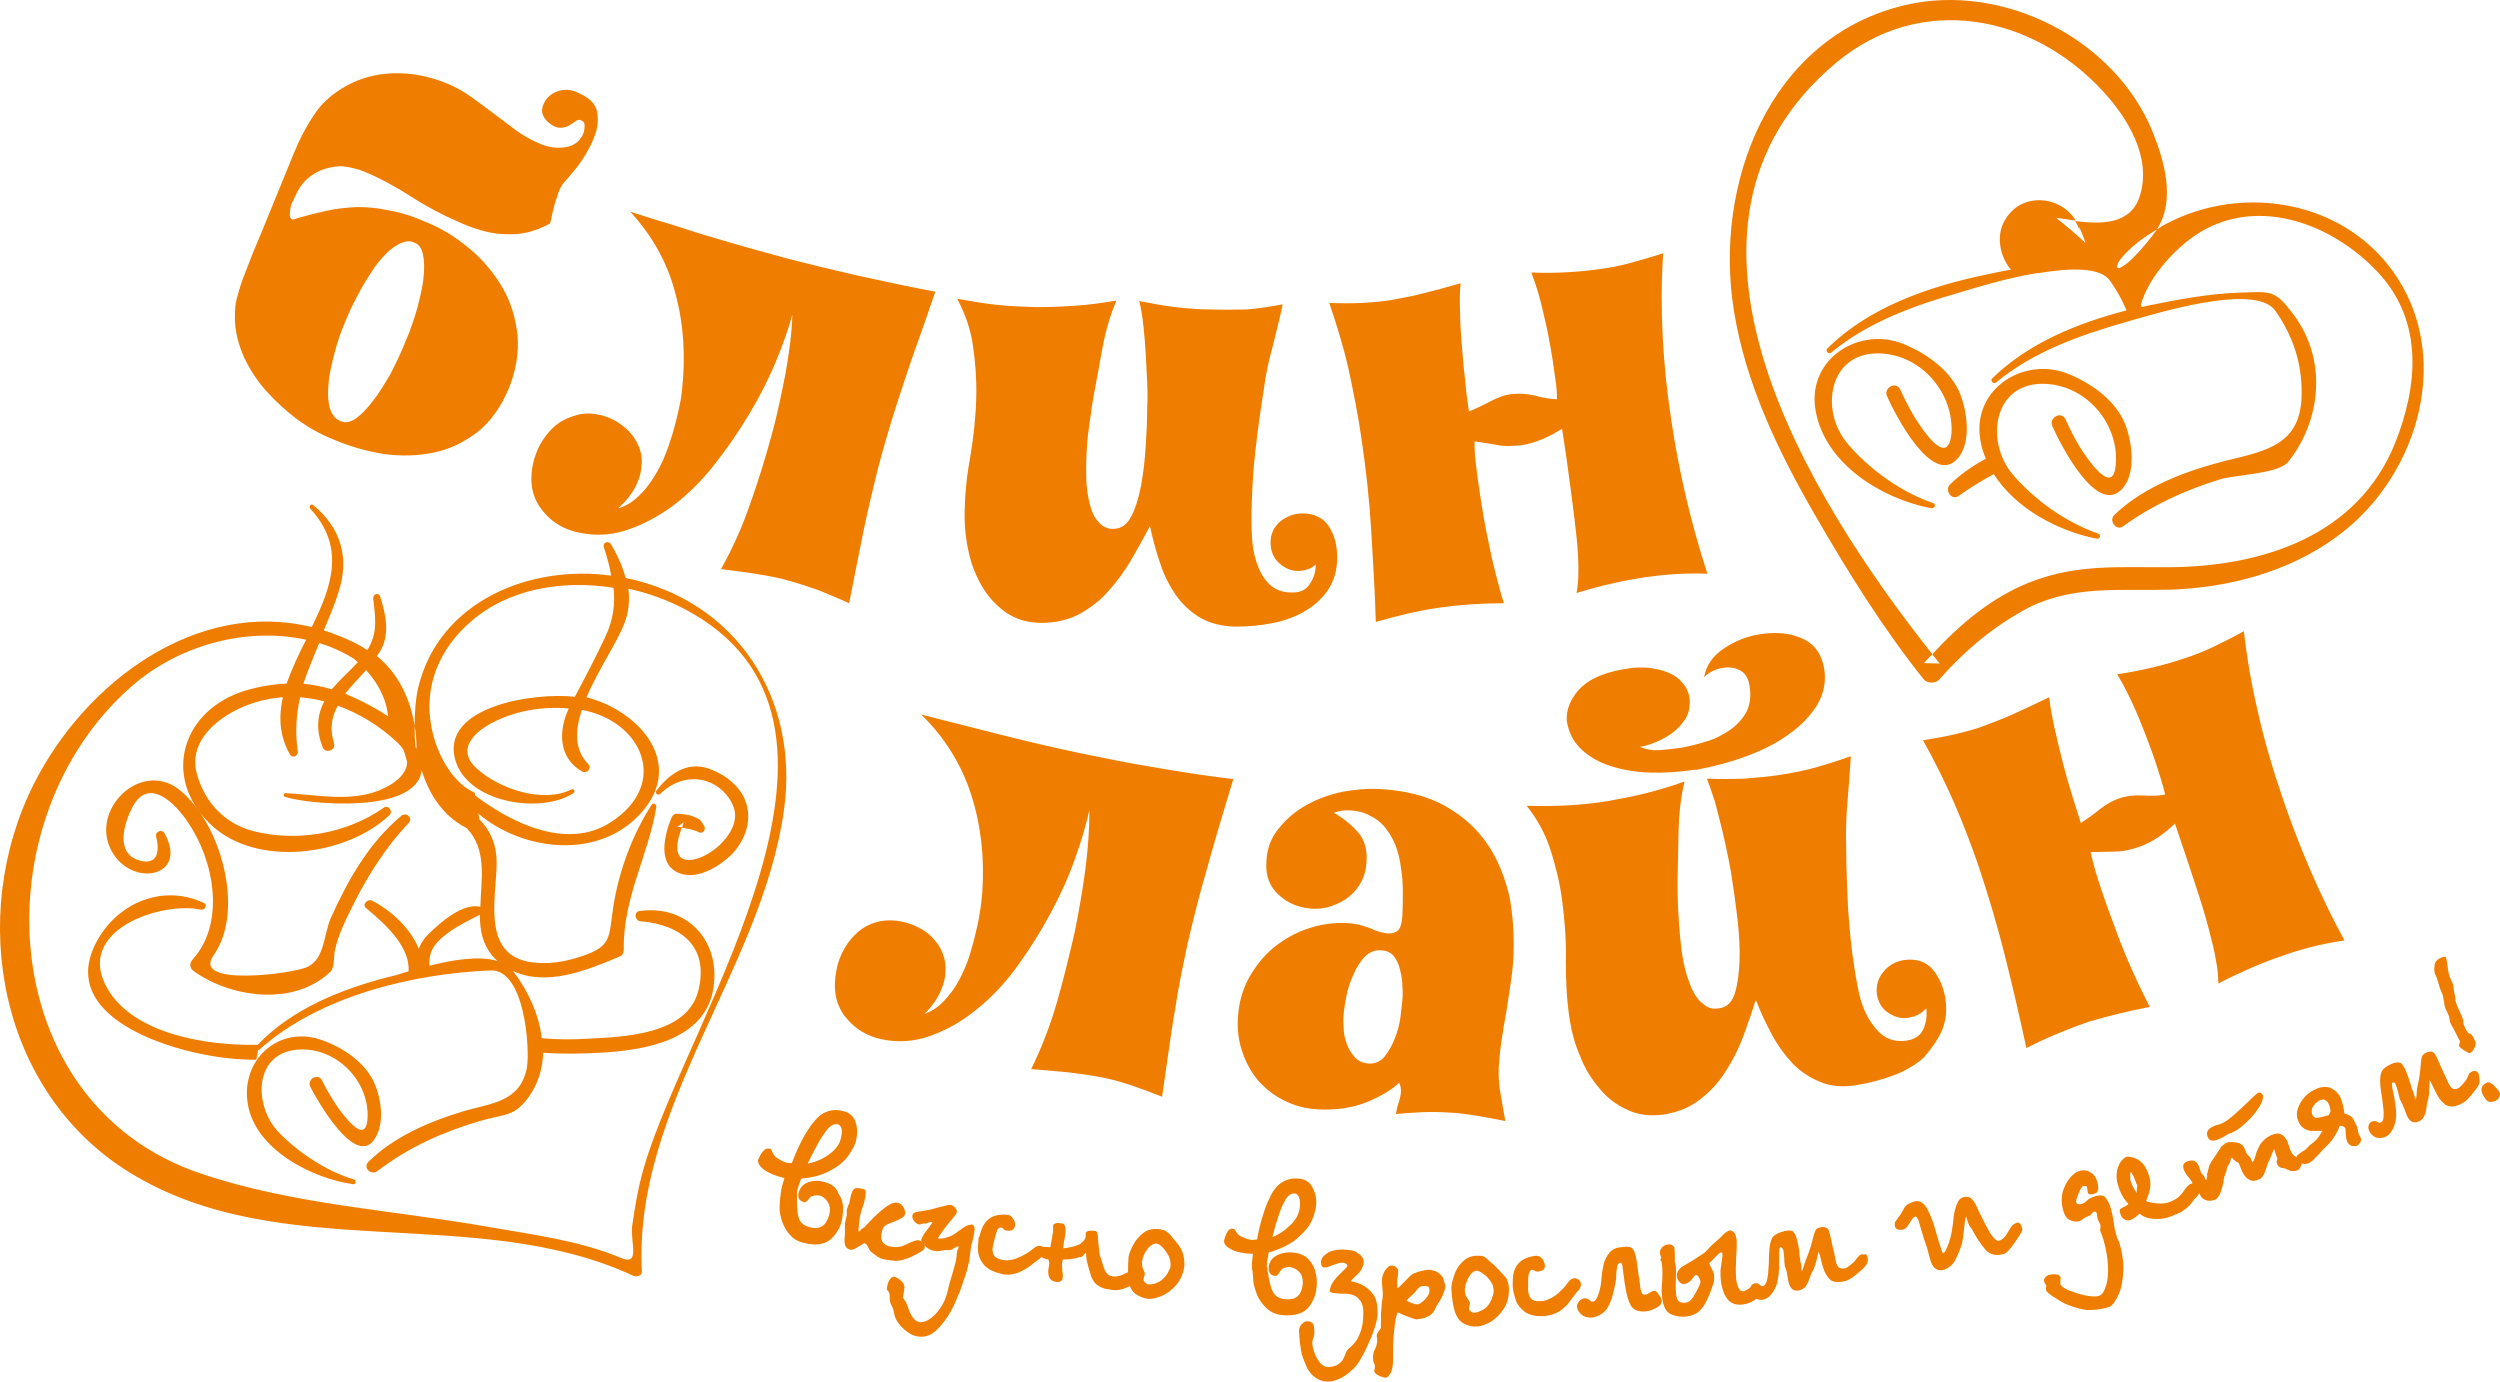 <svg width="114" height="63" viewBox="0 0 114 63" fill="none" xmlns="http://www.w3.org/2000/svg">
<path fill-rule="evenodd" clip-rule="evenodd" d="M37.574 53.892C37.319 53.828 37.085 53.828 36.852 53.913C36.618 53.999 36.491 54.148 36.427 54.361C36.363 54.596 36.427 54.745 36.639 54.809C36.682 54.831 36.745 54.831 36.767 54.788C36.809 54.767 36.852 54.724 36.894 54.66C36.937 54.596 36.979 54.553 37.022 54.553C37.043 54.532 37.106 54.532 37.191 54.511C37.276 54.511 37.319 54.511 37.361 54.511C37.51 54.553 37.637 54.639 37.743 54.809C37.85 54.98 37.871 55.172 37.807 55.407C37.68 55.897 37.383 56.089 36.915 55.961C36.66 55.897 36.491 55.748 36.427 55.556C36.363 55.343 36.342 55.108 36.342 54.831C36.342 54.724 36.342 54.639 36.342 54.575C36.342 54.511 36.342 54.447 36.342 54.404C36.342 54.383 36.342 54.383 36.342 54.361C36.342 54.34 36.342 54.319 36.342 54.319C36.384 54.169 36.448 53.977 36.533 53.743C37.085 53.7 37.531 53.572 37.892 53.359C38.253 53.167 38.529 52.932 38.699 52.676C38.869 52.42 38.996 52.207 39.039 51.994C39.103 51.717 39.103 51.439 39.018 51.183C38.933 50.906 38.742 50.735 38.465 50.671C37.935 50.522 37.467 50.693 37.106 51.162C36.724 51.631 36.406 52.25 36.108 53.039C36.023 53.039 35.96 53.039 35.875 53.018C35.769 52.996 35.641 52.932 35.471 52.826C35.386 52.783 35.344 52.74 35.301 52.676C35.28 52.634 35.238 52.591 35.217 52.527C35.195 52.484 35.174 52.442 35.174 52.42C35.153 52.399 35.132 52.378 35.068 52.378C34.962 52.356 34.877 52.399 34.77 52.527C34.686 52.634 34.622 52.762 34.579 52.868C34.537 53.018 34.622 53.167 34.813 53.316C35.004 53.466 35.323 53.615 35.769 53.721L35.662 54.084C35.641 54.148 35.641 54.212 35.62 54.255C35.62 54.297 35.62 54.361 35.599 54.404C35.599 54.468 35.599 54.532 35.578 54.617C35.578 54.703 35.556 54.809 35.556 54.916C35.535 55.108 35.556 55.321 35.62 55.556C35.684 55.791 35.79 56.025 35.96 56.239C36.13 56.452 36.342 56.601 36.618 56.665C37.17 56.814 37.574 56.75 37.85 56.537C38.126 56.302 38.296 56.004 38.381 55.684C38.423 55.513 38.444 55.3 38.444 55.087C38.444 54.852 38.381 54.639 38.232 54.425C38.147 54.148 37.913 53.977 37.574 53.892ZM37.234 52.271C37.383 51.972 37.552 51.717 37.722 51.503C37.892 51.311 38.062 51.226 38.211 51.269C38.296 51.29 38.338 51.375 38.381 51.482C38.402 51.61 38.381 51.759 38.338 51.93C38.274 52.207 38.083 52.442 37.786 52.655C37.489 52.868 37.17 52.996 36.83 53.06C36.937 52.847 37.064 52.57 37.234 52.271ZM44.072 55.897C43.987 55.94 43.859 56.025 43.689 56.153C43.52 56.281 43.392 56.366 43.286 56.388C43.074 56.473 42.904 56.494 42.797 56.473C42.776 56.473 42.776 56.452 42.776 56.452C42.776 56.43 42.883 56.281 43.095 55.983C43.158 55.897 43.243 55.791 43.35 55.663C43.456 55.535 43.52 55.471 43.562 55.407C43.605 55.364 43.626 55.3 43.626 55.257C43.647 55.215 43.626 55.151 43.562 55.087C43.52 55.023 43.456 54.98 43.413 54.959C43.328 54.937 43.222 54.937 43.116 54.98C43.01 55.001 42.755 55.065 42.373 55.172C42.33 55.172 42.245 55.193 42.097 55.215C41.948 55.236 41.842 55.257 41.757 55.279C41.672 55.3 41.63 55.343 41.608 55.407C41.587 55.492 41.608 55.577 41.672 55.663C41.736 55.748 41.8 55.812 41.906 55.833C41.927 55.833 41.969 55.833 42.033 55.812C42.097 55.791 42.118 55.791 42.118 55.791C42.139 55.791 42.182 55.791 42.203 55.791C42.224 55.791 42.267 55.791 42.288 55.769C42.33 55.748 42.373 55.748 42.415 55.727C42.437 55.727 42.479 55.727 42.5 55.727H42.522C42.522 55.748 42.458 55.833 42.352 55.983C42.245 56.111 42.16 56.239 42.118 56.302C42.075 56.388 42.033 56.452 42.012 56.516C41.991 56.58 42.054 56.665 42.097 56.75C42.075 56.686 42.033 56.644 42.012 56.601C41.969 56.58 41.927 56.558 41.906 56.558C41.821 56.537 41.693 56.58 41.502 56.665C41.311 56.75 41.184 56.814 41.099 56.836C40.886 56.878 40.717 56.878 40.568 56.836C40.249 56.75 40.122 56.558 40.207 56.196C40.228 56.111 40.249 56.047 40.27 56.004C40.292 55.961 40.334 55.919 40.355 55.897C40.398 55.876 40.419 55.855 40.462 55.833C40.504 55.812 40.547 55.791 40.61 55.769C40.738 55.727 40.823 55.684 40.929 55.641C41.014 55.599 41.099 55.556 41.162 55.513C41.226 55.471 41.269 55.407 41.269 55.343C41.29 55.279 41.269 55.215 41.226 55.108C41.184 55.023 41.141 54.959 41.099 54.916C41.056 54.895 41.014 54.873 40.971 54.852C40.801 54.809 40.632 54.873 40.419 55.023C40.207 55.172 39.995 55.364 39.782 55.577C39.57 55.812 39.442 55.919 39.442 55.94C39.442 55.961 39.4 55.961 39.379 55.983C39.336 56.004 39.315 56.025 39.294 56.047C39.272 56.047 39.251 56.068 39.23 56.111C39.209 56.153 39.188 56.153 39.166 56.153C39.145 56.153 39.145 56.047 39.166 55.855C39.188 55.663 39.209 55.535 39.209 55.492L39.272 55.236C39.294 55.172 39.315 55.108 39.357 54.98C39.4 54.873 39.421 54.767 39.442 54.66C39.485 54.468 39.485 54.34 39.464 54.276C39.421 54.233 39.357 54.212 39.23 54.191C39.124 54.169 39.018 54.169 38.954 54.212C38.89 54.255 38.827 54.383 38.784 54.596L38.742 54.809C38.742 54.852 38.699 54.916 38.678 54.98C38.657 55.065 38.614 55.129 38.614 55.172C38.614 55.193 38.614 55.236 38.614 55.3C38.614 55.343 38.614 55.407 38.614 55.428C38.593 55.471 38.593 55.513 38.572 55.599C38.55 55.663 38.55 55.727 38.529 55.748C38.529 55.812 38.529 55.876 38.529 55.983C38.529 56.089 38.529 56.153 38.529 56.217C38.529 56.281 38.529 56.366 38.508 56.494C38.508 56.622 38.508 56.708 38.55 56.814C38.593 56.9 38.657 56.964 38.763 56.985C38.827 57.006 38.89 56.985 38.933 56.964C38.996 56.942 39.06 56.9 39.166 56.836C39.273 56.772 39.357 56.729 39.421 56.686C39.464 56.708 39.506 56.729 39.527 56.772C39.548 56.793 39.57 56.836 39.591 56.878C39.612 56.921 39.633 56.964 39.655 57.006C39.697 57.07 39.782 57.134 39.931 57.241C40.058 57.348 40.186 57.39 40.249 57.412C40.44 57.454 40.653 57.476 40.844 57.497C41.035 57.497 41.269 57.433 41.523 57.326C41.927 57.134 42.139 57.006 42.16 56.921C42.182 56.857 42.16 56.793 42.16 56.729C42.182 56.75 42.16 56.772 42.182 56.814C42.288 56.921 42.415 57.006 42.564 57.028C42.67 57.049 42.755 57.07 42.797 57.049C42.861 57.049 42.904 57.028 42.967 57.028C43.031 57.006 43.074 57.006 43.116 57.006C43.116 57.006 43.158 57.006 43.222 57.006C43.307 57.006 43.35 57.006 43.392 56.985C43.413 56.964 43.456 56.942 43.541 56.9C43.605 56.857 43.647 56.836 43.689 56.836C43.711 56.836 43.711 56.857 43.711 56.9C43.711 56.921 43.689 56.942 43.668 56.985C43.647 57.006 43.647 57.049 43.647 57.049C43.647 57.092 43.626 57.134 43.626 57.22C43.626 57.305 43.605 57.369 43.605 57.412C43.583 57.561 43.498 57.817 43.413 58.137C43.307 58.457 43.243 58.734 43.201 58.926C43.137 59.203 43.01 59.459 42.861 59.673C42.713 59.886 42.543 60.056 42.373 60.163C42.203 60.27 42.054 60.312 41.927 60.291C41.715 60.248 41.545 60.035 41.417 59.651C41.375 59.502 41.332 59.417 41.311 59.374C41.29 59.353 41.29 59.331 41.247 59.289C41.226 59.246 41.205 59.225 41.184 59.182C41.162 59.161 41.162 59.139 41.184 59.097C41.184 59.075 41.205 59.033 41.205 58.969C41.226 58.905 41.226 58.862 41.226 58.841C41.269 58.67 41.226 58.542 41.12 58.435C41.014 58.329 40.908 58.265 40.801 58.222C40.717 58.201 40.653 58.243 40.589 58.329C40.525 58.414 40.483 58.521 40.462 58.627C40.44 58.734 40.44 58.777 40.44 58.798C40.44 58.819 40.483 58.841 40.504 58.883C40.547 58.926 40.568 58.99 40.568 59.054C40.568 59.203 40.568 59.289 40.589 59.331C40.589 59.417 40.632 59.481 40.674 59.566C40.717 59.651 40.738 59.715 40.759 59.822C40.78 59.992 40.844 60.163 40.95 60.312C41.056 60.462 41.205 60.611 41.353 60.718C41.502 60.824 41.651 60.91 41.8 60.931C42.075 60.995 42.309 60.931 42.522 60.803C42.734 60.654 42.967 60.398 43.201 60.056C43.286 59.928 43.371 59.779 43.477 59.566C43.583 59.353 43.668 59.118 43.774 58.883C43.859 58.627 43.944 58.393 44.029 58.137C44.114 57.881 44.157 57.668 44.199 57.476C44.22 57.412 44.22 57.305 44.242 57.156C44.263 57.006 44.263 56.921 44.284 56.857C44.284 56.814 44.305 56.75 44.327 56.665C44.348 56.58 44.369 56.516 44.369 56.473C44.369 56.452 44.39 56.43 44.39 56.388C44.39 56.345 44.411 56.302 44.411 56.281C44.475 56.004 44.433 55.855 44.305 55.833C44.263 55.855 44.157 55.855 44.072 55.897ZM53.797 56.857C53.755 56.772 53.67 56.686 53.585 56.58C53.415 56.366 53.309 56.239 53.267 56.217C53.224 56.175 53.182 56.153 53.118 56.111C53.054 56.089 52.969 56.068 52.842 56.047C52.566 56.025 52.332 56.068 52.141 56.217C51.95 56.366 51.801 56.537 51.695 56.729C51.589 56.921 51.504 57.113 51.462 57.305C51.44 57.561 51.44 57.774 51.44 58.009C51.419 58.009 51.419 58.03 51.398 58.03C51.27 58.094 51.143 58.158 51.037 58.179C50.931 58.201 50.846 58.222 50.74 58.201C50.612 58.179 50.527 58.137 50.464 58.051C50.4 57.966 50.357 57.881 50.315 57.753C50.272 57.625 50.23 57.497 50.188 57.348C50.145 57.241 50.124 57.07 50.102 56.836C50.081 56.601 50.06 56.43 50.06 56.324C50.039 56.217 50.018 56.153 49.954 56.132C49.763 56.111 49.635 56.111 49.572 56.153C49.529 56.175 49.508 56.217 49.508 56.239C49.508 56.239 49.508 56.26 49.508 56.302C49.508 56.345 49.508 56.388 49.508 56.409C49.487 56.494 49.423 56.601 49.274 56.708C49.232 56.75 49.105 56.793 48.892 56.857C48.701 56.9 48.552 56.921 48.489 56.921C48.489 56.921 48.489 56.9 48.489 56.878C48.489 56.857 48.489 56.836 48.489 56.836C48.489 56.772 48.51 56.686 48.531 56.558C48.552 56.452 48.574 56.345 48.574 56.281C48.595 56.175 48.595 56.068 48.574 55.961C48.552 55.855 48.51 55.791 48.446 55.791C48.297 55.769 48.234 55.769 48.213 55.769C48.085 55.791 48.022 55.833 48.022 55.876C48.022 55.897 48.022 55.94 48.022 56.004C48.022 56.068 48.022 56.111 48.022 56.132C48 56.302 47.958 56.558 47.894 56.878C47.724 56.857 47.618 56.857 47.554 56.857C47.512 56.836 47.491 56.814 47.448 56.814C47.406 56.814 47.363 56.814 47.321 56.814C47.257 56.836 47.193 56.878 47.108 56.942C47.023 57.006 46.96 57.07 46.917 57.092C46.45 57.39 46.068 57.518 45.728 57.454C45.494 57.412 45.367 57.326 45.303 57.22C45.261 57.092 45.24 56.964 45.282 56.793C45.346 56.494 45.41 56.281 45.452 56.153C45.494 56.004 45.579 55.961 45.686 55.983C45.707 55.983 45.728 56.004 45.77 56.047C45.813 56.089 45.834 56.111 45.877 56.111C46.11 56.153 46.238 56.089 46.28 55.919C46.301 55.812 46.28 55.684 46.216 55.599C46.153 55.513 46.089 55.428 46.004 55.407L45.834 55.385C45.622 55.385 45.431 55.407 45.282 55.471C45.133 55.535 45.006 55.641 44.9 55.791C44.794 55.94 44.73 56.132 44.666 56.366L44.624 56.452C44.603 56.686 44.581 56.9 44.603 57.092C44.624 57.284 44.709 57.497 44.879 57.689C45.048 57.881 45.325 58.009 45.686 58.094C45.877 58.137 46.047 58.137 46.195 58.094C46.365 58.073 46.492 58.009 46.62 57.945C46.747 57.881 46.853 57.817 46.938 57.753C47.023 57.689 47.13 57.604 47.215 57.54C47.257 57.518 47.321 57.454 47.384 57.412C47.427 57.39 47.448 57.348 47.491 57.326C47.554 57.369 47.66 57.412 47.809 57.433C47.83 57.518 47.852 57.582 47.852 57.625C47.852 57.646 47.83 57.689 47.83 57.753C47.83 57.795 47.809 57.838 47.809 57.859C47.767 58.222 47.873 58.414 48.17 58.457C48.297 58.478 48.383 58.435 48.446 58.35L48.467 58.158C48.467 58.115 48.446 58.051 48.446 57.966C48.446 57.881 48.425 57.817 48.425 57.774C48.425 57.731 48.425 57.668 48.425 57.625C48.425 57.604 48.446 57.54 48.467 57.433C48.701 57.433 48.892 57.412 48.998 57.39C48.998 57.39 49.062 57.369 49.147 57.348C49.147 57.348 49.168 57.348 49.211 57.326C49.232 57.326 49.253 57.326 49.274 57.326C49.338 57.305 49.402 57.262 49.423 57.22C49.465 57.156 49.487 57.134 49.508 57.134C49.529 57.134 49.529 57.177 49.529 57.241C49.529 57.326 49.55 57.39 49.55 57.454C49.614 57.71 49.678 57.966 49.763 58.222C49.848 58.414 49.954 58.563 50.081 58.627C50.209 58.713 50.379 58.777 50.57 58.798C50.782 58.841 50.952 58.841 51.122 58.798C51.228 58.777 51.377 58.713 51.525 58.649C51.589 58.798 51.653 58.905 51.759 58.99C51.95 59.118 52.141 59.203 52.332 59.225C52.502 59.246 52.715 59.203 52.969 59.097C53.224 58.99 53.437 58.819 53.649 58.585C53.84 58.35 53.967 58.051 54.01 57.71C54.01 57.497 53.989 57.326 53.946 57.177C53.904 57.049 53.861 56.942 53.797 56.857ZM53.33 57.881C53.203 58.179 53.033 58.35 52.842 58.457C52.672 58.542 52.502 58.585 52.353 58.563C52.311 58.563 52.247 58.521 52.205 58.478C52.162 58.414 52.141 58.371 52.141 58.329C52.141 58.307 52.162 58.286 52.162 58.243C52.184 58.201 52.184 58.158 52.205 58.137C52.205 58.094 52.205 58.03 52.162 57.945C52.12 57.859 52.099 57.817 52.099 57.795C52.077 57.71 52.077 57.625 52.077 57.518C52.099 57.39 52.141 57.262 52.205 57.134C52.29 57.006 52.353 56.9 52.46 56.814C52.566 56.729 52.651 56.708 52.736 56.708C52.821 56.708 52.906 56.772 53.012 56.878C53.118 56.985 53.203 57.113 53.288 57.262C53.352 57.412 53.394 57.561 53.373 57.731C53.373 57.753 53.373 57.817 53.33 57.881ZM60.041 58.649C60.062 58.457 60.041 58.265 59.998 58.051C59.956 57.838 59.85 57.625 59.68 57.433C59.51 57.241 59.255 57.134 58.894 57.113C58.639 57.092 58.384 57.156 58.193 57.262C57.981 57.39 57.875 57.561 57.853 57.774C57.832 58.03 57.938 58.158 58.13 58.179C58.193 58.179 58.236 58.179 58.257 58.137C58.278 58.115 58.321 58.073 58.363 57.987C58.406 57.923 58.448 57.881 58.469 57.859C58.512 57.838 58.554 57.817 58.639 57.795C58.724 57.774 58.767 57.774 58.809 57.774C58.958 57.795 59.106 57.859 59.234 57.987C59.361 58.115 59.425 58.307 59.404 58.542C59.361 59.054 59.106 59.289 58.618 59.246C58.342 59.225 58.172 59.118 58.066 58.947C57.96 58.755 57.896 58.521 57.853 58.243C57.832 58.137 57.832 58.051 57.811 57.987C57.811 57.923 57.79 57.859 57.79 57.817C57.79 57.817 57.79 57.795 57.769 57.774C57.769 57.753 57.769 57.731 57.769 57.71C57.769 57.561 57.811 57.369 57.853 57.113C58.384 56.964 58.809 56.75 59.128 56.494C59.446 56.217 59.68 55.961 59.807 55.684C59.934 55.407 59.998 55.151 60.02 54.937C60.041 54.66 59.977 54.383 59.85 54.148C59.722 53.892 59.51 53.764 59.212 53.743C58.66 53.7 58.236 53.956 57.96 54.489C57.684 55.023 57.471 55.705 57.323 56.516C57.238 56.537 57.174 56.537 57.089 56.537C56.983 56.537 56.834 56.494 56.664 56.409C56.579 56.388 56.516 56.345 56.473 56.302C56.431 56.26 56.388 56.217 56.367 56.175C56.346 56.111 56.325 56.089 56.303 56.068C56.282 56.047 56.24 56.047 56.197 56.025C56.091 56.025 56.006 56.089 55.942 56.217C55.879 56.345 55.836 56.473 55.815 56.58C55.815 56.729 55.921 56.857 56.133 56.964C56.346 57.092 56.685 57.156 57.132 57.177L57.089 57.604C57.089 57.668 57.089 57.731 57.089 57.774C57.089 57.817 57.089 57.881 57.11 57.923C57.11 57.987 57.132 58.051 57.132 58.137C57.132 58.222 57.153 58.329 57.153 58.435C57.174 58.627 57.238 58.819 57.323 59.054C57.429 59.289 57.577 59.481 57.769 59.673C57.96 59.843 58.215 59.95 58.49 59.971C59.064 60.014 59.446 59.886 59.68 59.609C59.913 59.289 60.02 58.99 60.041 58.649ZM58.257 55.577C58.363 55.236 58.469 54.959 58.597 54.745C58.724 54.511 58.873 54.404 59.043 54.425C59.128 54.425 59.191 54.489 59.234 54.596C59.276 54.703 59.297 54.852 59.276 55.023C59.255 55.3 59.128 55.577 58.873 55.833C58.618 56.089 58.342 56.281 58.023 56.409C58.087 56.175 58.151 55.897 58.257 55.577ZM62.61 59.011C62.462 58.819 62.292 58.67 62.058 58.563C61.952 58.521 61.846 58.478 61.74 58.457C61.655 58.435 61.612 58.435 61.612 58.414C61.612 58.393 61.655 58.35 61.74 58.265C61.825 58.179 61.909 58.115 61.973 58.03C62.037 57.966 62.101 57.881 62.122 57.795C62.164 57.71 62.185 57.625 62.185 57.54C62.185 57.39 62.101 57.262 61.909 57.134C61.825 57.07 61.74 57.049 61.676 57.028C61.612 57.006 61.506 57.006 61.357 56.985C60.975 56.964 60.678 57.028 60.508 57.156C60.317 57.284 60.232 57.412 60.232 57.582C60.232 57.625 60.253 57.689 60.274 57.731C60.296 57.774 60.338 57.795 60.38 57.795C60.444 57.795 60.508 57.795 60.55 57.774C60.593 57.753 60.678 57.731 60.784 57.689C60.89 57.646 60.975 57.625 61.039 57.604C61.102 57.582 61.166 57.582 61.251 57.582C61.294 57.582 61.336 57.604 61.379 57.625C61.421 57.668 61.442 57.689 61.442 57.71C61.442 57.731 61.421 57.753 61.4 57.795C61.379 57.817 61.315 57.881 61.23 57.966C61.145 58.051 61.06 58.137 60.954 58.243C60.763 58.457 60.657 58.649 60.635 58.862C60.635 58.905 60.678 58.926 60.742 58.947C60.805 58.969 60.933 58.969 61.102 58.99C61.124 58.99 61.145 58.99 61.187 58.99C61.23 58.99 61.251 58.99 61.272 58.99C61.612 58.99 61.846 59.075 61.973 59.246C62.122 59.395 62.185 59.63 62.164 59.95C62.164 60.248 62.122 60.504 62.058 60.675C61.994 60.867 61.931 60.995 61.867 61.102C61.803 61.208 61.718 61.294 61.612 61.4C61.506 61.486 61.442 61.55 61.421 61.592C61.4 61.635 61.357 61.699 61.336 61.784C61.294 61.891 61.251 61.976 61.209 62.04C61.166 62.104 61.081 62.168 60.996 62.232C60.89 62.296 60.763 62.317 60.593 62.339C60.423 62.339 60.274 62.254 60.168 62.104C60.041 61.955 59.977 61.784 59.913 61.614C59.85 61.422 59.828 61.272 59.85 61.144C59.85 61.123 59.871 61.059 59.892 60.995C59.913 60.931 59.934 60.867 59.934 60.824C59.934 60.632 59.934 60.483 59.892 60.398C59.85 60.312 59.765 60.248 59.616 60.248C59.531 60.248 59.446 60.291 59.361 60.376C59.276 60.483 59.234 60.568 59.234 60.675C59.234 60.76 59.255 60.931 59.276 61.23C59.319 61.507 59.34 61.699 59.361 61.763C59.446 62.019 59.531 62.211 59.616 62.403C59.722 62.573 59.828 62.723 59.998 62.829C60.147 62.936 60.338 63 60.55 63C60.784 63 61.039 62.915 61.315 62.744C61.591 62.552 61.803 62.36 61.952 62.126C62.058 61.955 62.185 61.742 62.313 61.464C62.44 61.187 62.568 60.91 62.653 60.632C62.759 60.355 62.801 60.12 62.823 59.928C62.823 59.502 62.759 59.203 62.61 59.011ZM65.583 58.03C65.456 57.945 65.286 57.902 65.095 57.902C64.925 57.923 64.797 57.966 64.691 57.987C64.585 58.03 64.521 58.051 64.458 58.073C64.394 58.115 64.352 58.137 64.309 58.179C64.267 58.222 64.224 58.265 64.182 58.307C64.097 58.393 64.012 58.478 63.906 58.585C63.799 58.691 63.736 58.755 63.715 58.734V58.691C63.715 58.67 63.715 58.649 63.715 58.627C63.715 58.606 63.715 58.585 63.715 58.563C63.715 58.521 63.715 58.457 63.715 58.393C63.715 58.329 63.715 58.286 63.736 58.222C63.736 58.115 63.757 58.051 63.757 58.009C63.757 57.945 63.757 57.902 63.736 57.881C63.715 57.838 63.672 57.795 63.63 57.753C63.566 57.731 63.523 57.71 63.46 57.71C63.353 57.71 63.269 57.774 63.162 57.923C63.077 58.051 63.014 58.222 63.014 58.414C63.014 58.478 63.014 58.563 63.035 58.691C63.035 58.798 63.056 58.883 63.056 58.947C63.056 59.033 63.056 59.182 63.014 59.395C62.992 59.609 62.992 59.779 62.971 59.928C62.971 60.078 62.971 60.184 62.971 60.27C62.971 60.355 62.971 60.44 62.971 60.504C62.971 60.568 62.929 60.632 62.886 60.675C62.823 60.76 62.78 60.824 62.78 60.888C62.78 60.888 62.78 60.974 62.801 61.102V61.187C62.78 61.315 62.759 61.422 62.695 61.528C62.631 61.635 62.61 61.763 62.61 61.912C62.61 62.04 62.631 62.126 62.653 62.168C62.695 62.211 62.695 62.275 62.695 62.36C62.695 62.381 62.695 62.403 62.674 62.445C62.674 62.488 62.653 62.509 62.674 62.531C62.674 62.595 62.738 62.659 62.865 62.723C62.992 62.787 63.099 62.808 63.184 62.829C63.247 62.829 63.311 62.765 63.396 62.637C63.481 62.509 63.523 62.296 63.523 61.998V61.358C63.566 60.568 63.63 60.056 63.736 59.843C63.906 59.928 64.076 59.992 64.245 60.056C64.415 60.12 64.543 60.163 64.606 60.163C64.776 60.142 64.904 60.12 65.01 60.078C65.116 60.035 65.201 59.992 65.243 59.95C65.307 59.907 65.35 59.843 65.392 59.779C65.434 59.715 65.456 59.673 65.477 59.609C65.519 59.523 65.583 59.438 65.647 59.331C65.711 59.225 65.774 59.118 65.817 58.99C65.859 58.883 65.902 58.755 65.902 58.649C65.902 58.563 65.859 58.457 65.817 58.329C65.817 58.243 65.711 58.137 65.583 58.03ZM65.18 58.926C65.159 59.011 65.095 59.139 64.967 59.267C64.84 59.395 64.734 59.459 64.649 59.481C64.585 59.481 64.479 59.459 64.373 59.417C64.245 59.374 64.182 59.331 64.139 59.31C64.182 59.246 64.267 59.161 64.394 59.054C64.479 58.99 64.543 58.905 64.606 58.819C64.67 58.734 64.734 58.691 64.776 58.67C64.819 58.649 64.925 58.627 65.052 58.649C65.137 58.649 65.18 58.691 65.18 58.798V58.926ZM68.386 57.945C68.323 57.881 68.238 57.795 68.131 57.689C67.919 57.497 67.792 57.412 67.77 57.369C67.728 57.348 67.686 57.305 67.622 57.284C67.558 57.262 67.473 57.262 67.346 57.262C67.07 57.262 66.857 57.369 66.687 57.54C66.517 57.71 66.39 57.902 66.326 58.115C66.242 58.329 66.199 58.542 66.178 58.713C66.199 59.118 66.242 59.459 66.326 59.758C66.411 60.056 66.56 60.248 66.751 60.355C66.942 60.462 67.155 60.504 67.367 60.483C67.537 60.483 67.749 60.398 67.983 60.27C68.216 60.12 68.407 59.928 68.577 59.673C68.747 59.417 68.811 59.097 68.811 58.755C68.79 58.542 68.747 58.371 68.662 58.243C68.535 58.137 68.471 58.03 68.386 57.945ZM68.089 59.033C68.004 59.331 67.877 59.545 67.707 59.673C67.537 59.779 67.388 59.843 67.24 59.864C67.176 59.864 67.133 59.843 67.07 59.8C67.006 59.758 66.985 59.715 66.985 59.651C66.985 59.63 66.985 59.587 67.006 59.545C67.027 59.502 67.027 59.459 67.027 59.438C67.027 59.395 67.006 59.331 66.942 59.246C66.9 59.161 66.857 59.118 66.857 59.118C66.815 59.033 66.815 58.947 66.794 58.862C66.794 58.734 66.815 58.585 66.879 58.457C66.921 58.307 67.006 58.201 67.07 58.094C67.155 58.009 67.24 57.945 67.325 57.945C67.409 57.945 67.494 57.987 67.622 58.073C67.749 58.158 67.855 58.265 67.962 58.414C68.068 58.563 68.11 58.691 68.11 58.862C68.11 58.905 68.11 58.969 68.089 59.033ZM72.06 58.713C72.081 58.649 72.103 58.585 72.081 58.521C72.081 58.414 72.017 58.35 71.89 58.307C71.848 58.286 71.826 58.286 71.784 58.286C71.742 58.286 71.699 58.307 71.656 58.329C71.614 58.35 71.55 58.414 71.487 58.499C71.423 58.585 71.38 58.649 71.338 58.691C70.977 59.097 70.616 59.31 70.276 59.331C70.043 59.353 69.894 59.31 69.809 59.203C69.724 59.097 69.682 58.969 69.682 58.798C69.682 58.499 69.682 58.286 69.703 58.137C69.724 57.987 69.788 57.902 69.894 57.902C69.915 57.902 69.936 57.923 69.979 57.945C70.021 57.966 70.064 57.987 70.106 57.987C70.34 57.966 70.467 57.881 70.446 57.689C70.425 57.561 70.382 57.476 70.319 57.39C70.234 57.305 70.149 57.262 70.064 57.262L69.894 57.284C69.682 57.326 69.512 57.39 69.363 57.497C69.236 57.604 69.129 57.731 69.066 57.902C69.002 58.073 68.981 58.265 68.981 58.521V58.691C69.002 58.926 69.066 59.118 69.129 59.31C69.193 59.502 69.342 59.673 69.533 59.822C69.745 59.971 70.043 60.035 70.425 60.014C70.616 59.992 70.786 59.95 70.934 59.886C71.083 59.822 71.211 59.736 71.317 59.63C71.423 59.545 71.508 59.459 71.572 59.353C71.635 59.267 71.72 59.161 71.784 59.075C71.826 59.033 71.869 58.969 71.911 58.905C71.996 58.841 72.039 58.777 72.06 58.713ZM75.415 58.862C75.373 58.862 75.309 58.905 75.224 58.947C75.16 58.99 75.097 59.033 75.033 59.033C74.948 59.054 74.884 59.011 74.863 58.947C74.821 58.862 74.799 58.734 74.778 58.563C74.778 58.521 74.778 58.478 74.757 58.414C74.757 58.35 74.757 58.286 74.736 58.265C74.672 57.774 74.629 57.454 74.608 57.348C74.566 57.177 74.523 57.049 74.481 56.985C74.438 56.921 74.375 56.878 74.29 56.857C74.205 56.836 74.056 56.857 73.865 56.878C73.674 56.9 73.504 56.985 73.398 57.113C73.292 57.241 73.207 57.39 73.143 57.582C73.1 57.753 73.058 57.966 73.037 58.222C73.016 58.478 72.994 58.606 72.994 58.606C72.973 58.734 72.931 58.905 72.867 59.075C72.803 59.246 72.74 59.331 72.655 59.353C72.612 59.353 72.591 59.353 72.57 59.353C72.548 59.331 72.527 59.31 72.485 59.289C72.442 59.267 72.421 59.225 72.379 59.225C72.336 59.203 72.294 59.203 72.251 59.203C72.145 59.225 72.06 59.267 71.996 59.353C71.933 59.438 71.89 59.523 71.911 59.609C71.933 59.736 71.996 59.843 72.124 59.95C72.251 60.056 72.421 60.099 72.633 60.078C72.761 60.056 72.931 59.992 73.1 59.864C73.27 59.736 73.398 59.502 73.504 59.182C73.61 58.798 73.674 58.499 73.695 58.307C73.695 58.073 73.716 57.902 73.738 57.774C73.759 57.646 73.823 57.582 73.907 57.582C73.929 57.582 73.95 57.604 73.971 57.668L73.992 57.774C73.992 57.817 73.992 57.859 74.014 57.945C74.014 58.03 74.035 58.137 74.056 58.265C74.077 58.414 74.077 58.521 74.099 58.585C74.162 59.011 74.247 59.331 74.375 59.545C74.502 59.758 74.736 59.822 75.054 59.8C75.182 59.779 75.288 59.758 75.415 59.694C75.521 59.651 75.627 59.587 75.691 59.523C75.755 59.459 75.776 59.374 75.776 59.31C75.755 59.203 75.713 59.118 75.649 59.054C75.564 58.883 75.5 58.862 75.415 58.862ZM84.907 57.198C84.844 57.198 84.801 57.241 84.759 57.284C84.716 57.326 84.674 57.369 84.631 57.433C84.589 57.497 84.546 57.54 84.525 57.561C84.334 57.731 84.185 57.838 84.122 57.838C83.994 57.859 83.888 57.838 83.824 57.774C83.761 57.689 83.718 57.582 83.697 57.412L83.633 57.113C83.591 56.964 83.548 56.772 83.506 56.558C83.463 56.345 83.421 56.196 83.4 56.132C83.379 56.047 83.315 56.004 83.272 55.983C83.23 55.961 83.145 55.94 83.039 55.961C82.89 55.983 82.805 56.047 82.784 56.111C82.741 56.196 82.699 56.345 82.635 56.601C82.572 56.857 82.487 57.113 82.38 57.369C82.338 57.476 82.296 57.582 82.253 57.731C82.21 57.881 82.189 57.945 82.168 57.966L82.147 57.881C82.147 57.859 82.147 57.838 82.147 57.817C82.147 57.795 82.147 57.753 82.147 57.753C82.147 57.71 82.126 57.646 82.104 57.561C82.104 57.518 82.083 57.454 82.083 57.39C82.062 57.326 82.062 57.262 82.062 57.22C82.041 56.964 81.998 56.75 81.956 56.58C81.913 56.388 81.85 56.26 81.786 56.175C81.722 56.111 81.595 56.089 81.404 56.132C81.127 56.196 80.958 56.281 80.852 56.388C80.766 56.494 80.703 56.708 80.682 56.985C80.682 57.028 80.66 57.241 80.66 57.604C80.639 57.966 80.618 58.222 80.575 58.371C80.533 58.542 80.469 58.627 80.384 58.649C80.342 58.649 80.321 58.649 80.299 58.627C80.257 58.606 80.236 58.585 80.214 58.563C80.193 58.542 80.172 58.521 80.129 58.521C80.129 58.521 80.108 58.521 80.087 58.521C80.066 58.521 80.044 58.521 80.002 58.521C79.938 58.542 79.875 58.585 79.832 58.67V58.691C79.705 58.798 79.599 58.862 79.492 58.883C79.344 58.905 79.238 58.734 79.174 58.371C79.153 58.179 79.153 57.987 79.153 57.817C79.153 57.646 79.174 57.454 79.174 57.241C79.195 57.028 79.195 56.857 79.195 56.75C79.195 56.622 79.195 56.537 79.174 56.452C79.153 56.324 79.11 56.217 79.046 56.175C78.983 56.132 78.94 56.089 78.877 56.111C78.77 56.132 78.643 56.217 78.494 56.388C78.473 56.409 78.346 56.537 78.112 56.729C78.091 56.75 78.048 56.793 78.006 56.836C77.815 57.028 77.73 57.134 77.709 57.134C77.39 57.348 77.135 57.518 76.902 57.646C76.562 57.817 76.413 58.03 76.477 58.265C76.498 58.35 76.541 58.414 76.604 58.478C76.668 58.542 76.753 58.563 76.838 58.542C76.965 58.521 77.072 58.435 77.156 58.329C77.241 58.201 77.305 58.137 77.326 58.137C77.369 58.137 77.411 58.158 77.454 58.222C77.496 58.286 77.517 58.35 77.539 58.414C77.56 58.499 77.475 58.67 77.326 58.947C77.178 59.225 77.05 59.374 76.902 59.395C76.647 59.438 76.498 59.353 76.456 59.161C76.413 58.969 76.413 58.777 76.413 58.585C76.434 58.073 76.434 57.795 76.413 57.71L76.371 57.518C76.371 57.454 76.371 57.39 76.371 57.326C76.371 57.262 76.371 57.198 76.371 57.113C76.371 57.049 76.35 56.964 76.35 56.9C76.35 56.857 76.307 56.814 76.243 56.772C76.18 56.75 76.116 56.729 76.052 56.75C75.925 56.772 75.84 56.814 75.776 56.9C75.713 56.964 75.691 57.049 75.691 57.156C75.691 57.177 75.713 57.198 75.713 57.241C75.734 57.284 75.734 57.305 75.755 57.326C75.755 57.348 75.755 57.369 75.734 57.39C75.713 57.412 75.713 57.433 75.713 57.454C75.713 57.476 75.734 57.497 75.755 57.518C75.776 57.54 75.776 57.582 75.776 57.604C75.819 57.838 75.819 58.201 75.776 58.691C75.755 58.862 75.776 59.075 75.819 59.331C75.882 59.651 76.01 59.864 76.243 59.95C76.456 60.035 76.689 60.056 76.902 60.035C77.199 59.992 77.411 59.886 77.56 59.715C77.709 59.545 77.815 59.353 77.921 59.097C78.027 58.841 78.091 58.649 78.133 58.521C78.176 58.393 78.176 58.265 78.155 58.115C78.155 58.051 78.112 57.966 78.048 57.838C77.985 57.71 77.942 57.646 77.942 57.604C77.963 57.582 78.006 57.54 78.112 57.433C78.197 57.348 78.282 57.262 78.346 57.198C78.409 57.134 78.452 57.113 78.494 57.113C78.516 57.113 78.537 57.113 78.537 57.134C78.558 57.22 78.537 57.326 78.516 57.476C78.494 57.646 78.473 57.795 78.452 57.945C78.452 58.094 78.452 58.307 78.494 58.563C78.558 58.883 78.664 59.118 78.813 59.289C78.983 59.459 79.195 59.523 79.492 59.481C79.747 59.438 79.938 59.353 80.087 59.225C80.193 59.267 80.278 59.289 80.384 59.267C80.512 59.246 80.618 59.182 80.724 59.075C80.83 58.969 80.915 58.819 81 58.627C81.064 58.435 81.106 58.179 81.127 57.859C81.127 57.71 81.127 57.518 81.127 57.262C81.127 57.006 81.149 56.878 81.17 56.878C81.234 56.857 81.276 56.9 81.319 57.006C81.34 57.092 81.34 57.22 81.361 57.369C81.361 57.518 81.382 57.646 81.382 57.71C81.382 57.731 81.404 57.774 81.425 57.838C81.446 57.881 81.446 57.923 81.467 57.966C81.467 57.987 81.489 58.03 81.489 58.073C81.489 58.137 81.51 58.179 81.51 58.201L81.552 58.435C81.616 58.755 81.786 58.905 82.041 58.841C82.147 58.819 82.253 58.755 82.317 58.691C82.38 58.606 82.423 58.521 82.465 58.435C82.508 58.329 82.529 58.243 82.572 58.137C82.593 58.094 82.614 58.03 82.656 57.966C82.699 57.902 82.72 57.838 82.741 57.774C82.763 57.71 82.784 57.625 82.826 57.497C82.89 57.22 82.933 57.07 82.933 57.07C82.933 57.07 82.996 57.241 83.081 57.625C83.145 57.881 83.23 58.094 83.379 58.265C83.506 58.457 83.74 58.499 84.058 58.435C84.207 58.414 84.313 58.35 84.419 58.286C84.525 58.222 84.695 58.073 84.95 57.859C85.035 57.774 85.099 57.689 85.141 57.604C85.183 57.518 85.183 57.433 85.162 57.348C85.141 57.262 85.12 57.22 85.056 57.177C85.056 57.22 84.971 57.198 84.907 57.198ZM91.936 55.769C91.873 55.791 91.809 55.833 91.766 55.876C91.745 55.897 91.681 55.983 91.618 56.089C91.554 56.217 91.49 56.302 91.427 56.388C91.363 56.473 91.299 56.516 91.214 56.558L91.151 56.58C91.087 56.601 91.002 56.537 90.917 56.452C90.832 56.345 90.747 56.239 90.683 56.111C90.62 55.983 90.535 55.855 90.492 55.748C90.429 55.641 90.344 55.449 90.216 55.193C90.11 54.937 90.004 54.745 89.898 54.66C89.813 54.575 89.685 54.553 89.516 54.596C89.388 54.639 89.303 54.724 89.24 54.895C89.176 55.065 89.112 55.257 89.091 55.471C89.07 55.684 89.048 55.855 89.027 55.983C88.985 56.324 88.9 56.601 88.815 56.814C88.73 57.028 88.666 57.134 88.602 57.156C88.581 57.156 88.454 56.793 88.241 56.047C88.135 55.663 88.008 55.343 87.859 55.087C87.71 54.831 87.519 54.724 87.286 54.788C87.158 54.831 87.052 54.873 86.967 54.937C86.882 55.001 86.84 55.065 86.797 55.151C86.755 55.215 86.734 55.279 86.691 55.343C86.67 55.385 86.627 55.428 86.564 55.513C86.5 55.599 86.458 55.663 86.415 55.727C86.394 55.791 86.394 55.855 86.415 55.94C86.436 56.004 86.479 56.047 86.564 56.068C86.649 56.089 86.712 56.089 86.776 56.068C86.84 56.047 86.904 56.025 86.946 55.961C86.989 55.919 87.031 55.833 87.095 55.748C87.137 55.663 87.18 55.599 87.222 55.556C87.265 55.513 87.286 55.492 87.35 55.471C87.371 55.471 87.392 55.492 87.434 55.556C87.477 55.62 87.498 55.663 87.498 55.705L87.562 55.919C87.604 56.068 87.647 56.217 87.689 56.345C87.732 56.494 87.774 56.622 87.817 56.729C87.859 56.857 87.902 56.964 87.923 57.092L88.029 57.476C88.135 57.838 88.348 57.987 88.645 57.902C88.836 57.838 89.006 57.71 89.112 57.54C89.218 57.348 89.346 57.092 89.452 56.75C89.494 56.644 89.516 56.409 89.558 56.047C89.6 55.684 89.622 55.492 89.643 55.492C89.664 55.492 89.685 55.556 89.728 55.705C89.77 55.812 89.792 55.897 89.855 55.961C89.898 56.025 89.94 56.068 89.94 56.089C90.131 56.452 90.323 56.729 90.535 56.985C90.747 57.22 91.044 57.284 91.384 57.177C91.49 57.156 91.66 56.964 91.915 56.601C92.043 56.409 92.127 56.281 92.17 56.196C92.212 56.132 92.234 56.047 92.212 56.004C92.17 55.855 92.106 55.769 92.043 55.748C92.043 55.748 92 55.748 91.936 55.769ZM96.544 56.452L96.438 56.068C96.417 55.983 96.417 55.919 96.396 55.812C96.375 55.705 96.375 55.62 96.353 55.535C96.332 55.449 96.311 55.321 96.268 55.151C96.205 54.916 96.12 54.745 96.014 54.617C95.929 54.511 95.78 54.489 95.589 54.532C95.462 54.575 95.376 54.617 95.313 54.639C95.249 54.681 95.185 54.724 95.122 54.788C95.058 54.852 94.994 54.873 94.952 54.895C94.803 54.937 94.697 54.916 94.676 54.831C94.654 54.767 94.697 54.639 94.782 54.425C94.867 54.212 94.931 54.105 94.994 54.084C95.016 54.084 95.058 54.084 95.1 54.084C95.143 54.084 95.164 54.105 95.164 54.127C95.164 54.148 95.185 54.191 95.185 54.255C95.185 54.319 95.207 54.361 95.207 54.383C95.228 54.468 95.334 54.489 95.525 54.425C95.61 54.404 95.653 54.34 95.674 54.255C95.695 54.148 95.674 54.041 95.631 53.892C95.589 53.7 95.483 53.551 95.334 53.466C95.185 53.359 95.016 53.338 94.803 53.402C94.676 53.444 94.548 53.53 94.4 53.7C94.251 53.871 94.145 54.084 94.06 54.34C93.996 54.596 93.996 54.895 94.081 55.193C94.145 55.428 94.251 55.577 94.4 55.641C94.548 55.705 94.697 55.727 94.824 55.684C94.867 55.663 94.931 55.641 94.973 55.599C95.016 55.556 95.1 55.513 95.185 55.471C95.185 55.471 95.207 55.471 95.249 55.449C95.292 55.428 95.334 55.407 95.334 55.407C95.355 55.385 95.376 55.364 95.398 55.321C95.419 55.279 95.462 55.257 95.483 55.257C95.546 55.236 95.589 55.257 95.61 55.321C95.61 55.343 95.631 55.407 95.631 55.449C95.631 55.513 95.653 55.556 95.653 55.577C95.674 55.62 95.674 55.663 95.716 55.727C95.759 55.791 95.759 55.833 95.78 55.855C95.78 55.897 95.78 55.94 95.78 56.004C95.759 56.068 95.759 56.111 95.78 56.153C95.801 56.196 95.823 56.281 95.865 56.366C95.886 56.473 95.929 56.537 95.929 56.58C96.035 56.942 96.099 57.305 96.12 57.668C96.141 58.051 96.12 58.371 96.035 58.627C95.95 58.905 95.844 59.054 95.695 59.097C95.568 59.139 95.376 59.118 95.1 59.075C94.824 59.011 94.57 58.926 94.336 58.841C94.102 58.734 93.975 58.649 93.954 58.542C93.954 58.499 93.954 58.457 93.954 58.393C93.954 58.329 93.975 58.286 93.954 58.243C93.933 58.158 93.869 58.115 93.763 58.115C93.656 58.094 93.529 58.115 93.423 58.137C93.359 58.158 93.295 58.201 93.253 58.265C93.21 58.329 93.189 58.393 93.21 58.435C93.21 58.457 93.232 58.478 93.253 58.521C93.274 58.563 93.295 58.585 93.295 58.606C93.317 58.627 93.317 58.67 93.295 58.713C93.295 58.777 93.295 58.798 93.295 58.819C93.317 58.905 93.465 59.033 93.72 59.182C93.975 59.353 94.166 59.459 94.293 59.502C94.676 59.651 94.973 59.715 95.164 59.736C95.355 59.736 95.61 59.736 95.886 59.673C95.929 59.673 95.992 59.651 96.077 59.63C96.141 59.609 96.183 59.587 96.205 59.587C96.353 59.502 96.481 59.31 96.608 59.033C96.736 58.755 96.799 58.393 96.82 57.987C96.842 57.561 96.778 57.113 96.629 56.622L96.544 56.452ZM101.79 50.906C101.577 51.098 101.386 51.205 101.216 51.269C101.195 51.269 101.174 51.29 101.131 51.29C101.068 51.311 101.025 51.311 101.004 51.333C100.707 51.439 100.579 51.61 100.664 51.823C100.728 52.015 100.876 52.058 101.11 51.972C101.259 51.908 101.365 51.866 101.429 51.823C101.492 51.781 101.556 51.738 101.641 51.695L101.768 51.653C101.96 51.567 102.193 51.418 102.427 51.183C102.682 50.949 102.873 50.714 103.021 50.479C103.17 50.245 103.212 50.053 103.191 49.946C103.149 49.84 103.064 49.797 102.958 49.84C102.915 49.861 102.766 49.989 102.512 50.245C102.236 50.501 102.002 50.735 101.79 50.906ZM107.544 51.653C107.523 51.546 107.502 51.461 107.481 51.375C107.396 51.183 107.332 51.055 107.268 50.97C107.205 50.885 107.077 50.821 106.907 50.778C106.886 50.586 106.844 50.373 106.759 50.138C106.674 49.882 106.504 49.733 106.313 49.626C106.122 49.541 105.888 49.541 105.633 49.648C105.442 49.733 105.272 49.84 105.102 50.01C104.954 50.181 104.848 50.351 104.784 50.543C104.72 50.735 104.72 50.906 104.784 51.077C104.848 51.247 104.932 51.375 105.039 51.439C105.124 51.503 105.23 51.546 105.357 51.567C105.463 51.567 105.654 51.567 105.909 51.567C105.867 51.61 105.846 51.653 105.824 51.695C105.803 51.738 105.761 51.802 105.697 51.887C105.654 51.951 105.57 52.036 105.485 52.1C105.4 52.164 105.336 52.207 105.315 52.228C105.23 52.335 105.124 52.442 104.996 52.506C104.869 52.591 104.784 52.655 104.741 52.698C104.741 52.698 104.741 52.74 104.741 52.762C104.678 52.74 104.635 52.719 104.614 52.698C104.529 52.634 104.465 52.527 104.402 52.335L104.317 52.079C104.168 51.738 103.934 51.61 103.637 51.738C103.616 51.738 103.573 51.759 103.488 51.802C103.297 51.908 103.17 52.036 103.064 52.186C102.979 52.356 102.894 52.506 102.851 52.698C102.809 52.868 102.745 52.975 102.724 52.996C102.724 52.996 102.703 52.975 102.682 52.932C102.66 52.89 102.639 52.847 102.639 52.826C102.618 52.783 102.597 52.762 102.554 52.719C102.512 52.698 102.49 52.655 102.49 52.655C102.448 52.612 102.427 52.548 102.405 52.506L102.363 52.399C102.321 52.292 102.257 52.207 102.172 52.164C102.087 52.1 101.917 52.079 101.662 52.079C101.641 52.079 101.599 52.079 101.556 52.1C101.492 52.122 101.45 52.164 101.386 52.207C101.322 52.25 101.28 52.292 101.259 52.335C101.238 52.378 101.195 52.442 101.131 52.527C101.068 52.612 101.046 52.676 101.025 52.698C100.983 52.74 100.961 52.804 100.919 52.847C100.876 52.911 100.855 52.954 100.813 53.018C100.792 53.06 100.749 53.124 100.728 53.21C100.707 53.295 100.685 53.38 100.664 53.466C100.643 53.508 100.643 53.572 100.643 53.636C100.643 53.7 100.622 53.743 100.622 53.764C100.622 53.785 100.622 53.807 100.6 53.807C100.579 53.807 100.558 53.764 100.515 53.658C100.494 53.615 100.473 53.594 100.452 53.572C100.431 53.551 100.409 53.53 100.388 53.508C100.367 53.487 100.346 53.423 100.324 53.338C100.282 53.231 100.261 53.146 100.218 53.082C100.176 53.018 100.112 52.954 100.048 52.932C99.963 52.911 99.878 52.911 99.751 52.954C99.56 53.018 99.517 53.146 99.581 53.338C99.624 53.444 99.709 53.594 99.836 53.721C99.878 53.785 99.921 53.828 99.921 53.849C99.942 53.871 99.963 53.913 99.985 53.956C99.985 53.956 99.985 53.956 99.963 53.956C99.921 53.977 99.878 53.999 99.857 53.999C99.772 54.063 99.687 54.148 99.602 54.276C99.517 54.404 99.433 54.511 99.326 54.596C99.22 54.681 99.072 54.767 98.88 54.831C98.753 54.873 98.583 54.895 98.371 54.873C98.158 54.852 97.989 54.831 97.861 54.767C97.967 54.511 98.031 54.297 98.052 54.127C98.073 53.935 98.052 53.743 97.967 53.53C97.797 53.018 97.479 52.762 96.99 52.74C96.884 52.783 96.778 52.868 96.693 52.996C96.608 53.124 96.544 53.295 96.523 53.487C96.502 53.679 96.523 53.871 96.587 54.063C96.693 54.425 96.863 54.703 97.054 54.895C97.012 54.959 96.927 55.001 96.842 55.044C96.757 55.087 96.693 55.108 96.672 55.151C96.651 55.172 96.651 55.257 96.693 55.364C96.736 55.492 96.799 55.577 96.906 55.62C96.99 55.663 97.097 55.663 97.181 55.62C97.245 55.599 97.373 55.513 97.564 55.343C97.712 55.471 97.903 55.556 98.158 55.577C98.413 55.599 98.604 55.577 98.795 55.535C99.008 55.471 99.199 55.385 99.347 55.321C99.496 55.257 99.602 55.172 99.687 55.108C99.772 55.044 99.857 54.959 99.921 54.873C99.985 54.788 100.027 54.745 100.027 54.724C100.027 54.703 100.07 54.681 100.133 54.617C100.197 54.553 100.239 54.489 100.282 54.425V54.404C100.303 54.447 100.346 54.511 100.346 54.532C100.388 54.617 100.473 54.681 100.579 54.724C100.685 54.767 100.813 54.767 100.961 54.724C101.11 54.681 101.216 54.532 101.301 54.255C101.344 54.127 101.386 53.956 101.407 53.764C101.407 53.7 101.45 53.615 101.492 53.487C101.514 53.444 101.535 53.38 101.535 53.338C101.535 53.295 101.556 53.274 101.556 53.252C101.577 53.21 101.577 53.167 101.62 53.124C101.641 53.082 101.662 53.06 101.683 53.018C101.683 53.018 101.683 52.996 101.705 52.954C101.705 52.911 101.726 52.868 101.726 52.847C101.726 52.826 101.747 52.804 101.768 52.804C101.79 52.804 101.79 52.804 101.79 52.804C101.79 52.804 101.811 52.826 101.832 52.847C101.832 52.868 101.853 52.89 101.875 52.89C101.896 52.911 101.938 52.954 101.981 52.975C102.023 52.996 102.066 53.018 102.066 53.018C102.087 53.039 102.129 53.124 102.172 53.252C102.236 53.402 102.278 53.508 102.342 53.594C102.405 53.679 102.49 53.764 102.597 53.807C102.703 53.871 102.851 53.849 103 53.785C103.085 53.764 103.149 53.7 103.191 53.615C103.255 53.53 103.297 53.402 103.361 53.21C103.425 53.018 103.467 52.911 103.51 52.847C103.51 52.847 103.531 52.783 103.595 52.634C103.658 52.484 103.68 52.42 103.701 52.42C103.701 52.42 103.722 52.42 103.722 52.442C103.722 52.463 103.722 52.484 103.743 52.506C103.743 52.548 103.743 52.57 103.765 52.591C103.786 52.634 103.786 52.676 103.807 52.719C103.828 52.762 103.828 52.804 103.849 52.804C103.849 52.826 103.849 52.868 103.828 52.911C103.807 52.975 103.807 53.018 103.828 53.039C103.849 53.124 103.892 53.167 103.913 53.188C103.934 53.21 103.977 53.231 104.019 53.252C104.062 53.252 104.104 53.274 104.168 53.274C104.189 53.274 104.232 53.295 104.317 53.338C104.402 53.38 104.465 53.402 104.529 53.402C104.593 53.402 104.678 53.402 104.784 53.359C104.826 53.338 104.89 53.274 104.932 53.146C104.954 53.103 104.954 53.082 104.954 53.039C104.954 53.039 104.954 53.06 104.975 53.06C105.06 53.082 105.145 53.082 105.23 53.06C105.315 53.039 105.378 52.975 105.442 52.932C105.506 52.868 105.591 52.783 105.697 52.676C105.803 52.57 105.846 52.527 105.846 52.506C105.952 52.399 106.058 52.292 106.164 52.186C106.27 52.079 106.376 51.951 106.461 51.802C106.546 51.674 106.631 51.503 106.695 51.333C106.844 51.333 106.929 51.397 106.95 51.461C106.95 51.482 106.971 51.589 106.971 51.781C106.971 51.844 106.992 51.93 107.014 52.015C107.056 52.143 107.141 52.207 107.226 52.25C107.311 52.271 107.396 52.271 107.481 52.25C107.523 52.228 107.566 52.186 107.608 52.122C107.651 52.058 107.672 51.994 107.672 51.951L107.608 51.781C107.566 51.802 107.566 51.738 107.544 51.653ZM97.458 54.105C97.436 54.169 97.436 54.255 97.436 54.404C97.373 54.297 97.288 54.169 97.224 54.041L97.139 53.807C97.139 53.743 97.139 53.658 97.139 53.572C97.139 53.487 97.16 53.444 97.16 53.444C97.181 53.444 97.224 53.508 97.288 53.636C97.351 53.764 97.394 53.892 97.415 53.977C97.458 53.999 97.458 54.041 97.458 54.105ZM106.164 50.863C106.122 50.863 106.079 50.885 105.994 50.906C105.931 50.927 105.867 50.927 105.803 50.949C105.739 50.97 105.676 50.97 105.612 50.97C105.548 50.97 105.506 50.927 105.463 50.885L105.421 50.757C105.4 50.629 105.421 50.501 105.527 50.394C105.612 50.266 105.718 50.202 105.824 50.16C105.994 50.096 106.143 50.181 106.228 50.437C106.249 50.501 106.27 50.586 106.27 50.693C106.228 50.778 106.207 50.842 106.164 50.863ZM112.938 48.858C112.875 48.837 112.811 48.816 112.726 48.858C112.683 48.88 112.641 48.922 112.598 48.944C112.577 49.008 112.535 49.072 112.514 49.136C112.471 49.221 112.45 49.264 112.429 49.285C112.259 49.498 112.153 49.605 112.089 49.626C111.961 49.69 111.855 49.669 111.792 49.605C111.728 49.541 111.664 49.434 111.6 49.285L111.473 49.008C111.409 48.858 111.324 48.688 111.239 48.496C111.154 48.282 111.091 48.154 111.048 48.09C111.006 48.026 110.963 47.984 110.9 47.962C110.836 47.941 110.772 47.962 110.666 47.984C110.539 48.048 110.454 48.112 110.432 48.197C110.411 48.282 110.39 48.453 110.369 48.73C110.348 48.986 110.305 49.264 110.241 49.52C110.22 49.626 110.199 49.754 110.199 49.904C110.178 50.053 110.178 50.138 110.156 50.138L110.135 50.074C110.135 50.053 110.135 50.032 110.114 50.01C110.093 49.989 110.093 49.968 110.093 49.946C110.071 49.904 110.05 49.84 110.029 49.754C110.008 49.712 109.987 49.669 109.965 49.584C109.944 49.52 109.923 49.456 109.923 49.434C109.838 49.178 109.774 48.986 109.71 48.837C109.626 48.645 109.562 48.538 109.477 48.474C109.392 48.432 109.265 48.432 109.095 48.496C108.84 48.602 108.67 48.73 108.606 48.858C108.543 48.986 108.521 49.2 108.542 49.477C108.542 49.52 108.564 49.733 108.627 50.096C108.67 50.458 108.712 50.714 108.691 50.885C108.691 51.055 108.649 51.162 108.564 51.183C108.521 51.205 108.5 51.205 108.458 51.183C108.415 51.162 108.394 51.162 108.373 51.141C108.351 51.119 108.33 51.119 108.288 51.119C108.266 51.119 108.203 51.119 108.16 51.141C108.097 51.162 108.033 51.226 108.012 51.311C107.99 51.397 107.99 51.482 108.033 51.567C108.097 51.717 108.203 51.802 108.33 51.866C108.458 51.908 108.606 51.908 108.755 51.844C108.882 51.802 108.967 51.717 109.052 51.589C109.137 51.461 109.201 51.311 109.243 51.098C109.286 50.885 109.265 50.629 109.222 50.33C109.201 50.181 109.18 49.989 109.116 49.754C109.073 49.52 109.052 49.37 109.095 49.37C109.158 49.349 109.222 49.37 109.243 49.456C109.286 49.541 109.307 49.648 109.349 49.797C109.392 49.946 109.413 50.053 109.434 50.138C109.456 50.16 109.477 50.202 109.498 50.245C109.519 50.287 109.541 50.33 109.562 50.373C109.562 50.394 109.583 50.437 109.604 50.479C109.626 50.522 109.647 50.565 109.647 50.586L109.732 50.821C109.859 51.141 110.05 51.247 110.284 51.141C110.39 51.098 110.475 51.034 110.517 50.949C110.56 50.863 110.602 50.778 110.624 50.671C110.645 50.565 110.645 50.458 110.666 50.373C110.666 50.33 110.687 50.266 110.709 50.181C110.73 50.096 110.751 50.032 110.751 49.968C110.772 49.904 110.772 49.797 110.772 49.69C110.793 49.392 110.793 49.242 110.793 49.242C110.793 49.242 110.878 49.413 111.048 49.754C111.154 49.989 111.282 50.181 111.452 50.33C111.622 50.479 111.855 50.501 112.153 50.373C112.28 50.309 112.407 50.245 112.492 50.16C112.577 50.074 112.726 49.904 112.938 49.626C113.002 49.541 113.044 49.434 113.066 49.349C113.087 49.264 113.066 49.178 113.044 49.093C113.044 48.944 113.002 48.901 112.938 48.858ZM113.703 49.477C113.575 49.37 113.49 49.328 113.405 49.37C113.151 49.477 113.087 49.669 113.214 49.904C113.278 50.032 113.342 50.138 113.427 50.202C113.512 50.266 113.618 50.266 113.788 50.202C113.873 50.16 113.936 50.096 113.979 50.01C114 49.925 114 49.861 114 49.84C113.915 49.69 113.809 49.584 113.703 49.477ZM111.261 45.062C111.282 45.104 111.303 45.168 111.346 45.275C111.388 45.36 111.409 45.424 111.409 45.467C111.409 45.51 111.431 45.574 111.452 45.702C111.473 45.808 111.473 45.894 111.494 45.936C111.515 46 111.558 46.064 111.6 46.171C111.643 46.278 111.685 46.341 111.685 46.405C111.685 46.427 111.707 46.469 111.707 46.512C111.707 46.555 111.728 46.597 111.728 46.619C111.792 46.768 111.855 46.875 111.919 46.981C111.961 47.088 112.025 47.173 112.068 47.28C112.11 47.365 112.153 47.429 112.174 47.472C112.174 47.493 112.174 47.536 112.153 47.579C112.131 47.643 112.131 47.664 112.131 47.685C112.153 47.728 112.237 47.813 112.365 47.898C112.514 47.984 112.577 48.026 112.62 48.026C112.705 47.984 112.768 47.92 112.832 47.792C112.896 47.664 112.917 47.579 112.875 47.493C112.811 47.365 112.768 47.259 112.726 47.216C112.683 47.173 112.662 47.131 112.62 47.131C112.598 47.131 112.556 47.109 112.535 47.088C112.514 47.067 112.492 47.003 112.429 46.917C112.344 46.747 112.322 46.64 112.322 46.576C112.322 46.512 112.301 46.427 112.237 46.299L112.089 45.958C112.046 45.872 112.025 45.808 112.004 45.744C111.983 45.702 111.961 45.616 111.961 45.51C111.94 45.424 111.94 45.339 111.919 45.275C111.898 45.168 111.876 45.062 111.876 44.955C111.855 44.891 111.834 44.806 111.792 44.742C111.728 44.614 111.685 44.486 111.664 44.4C111.643 44.294 111.622 44.166 111.6 43.995C111.579 43.825 111.558 43.718 111.537 43.654C111.515 43.611 111.409 43.611 111.261 43.697C111.133 43.761 111.07 43.825 111.027 43.953C111.006 44.081 110.985 44.23 111.027 44.4C111.133 44.571 111.176 44.806 111.261 45.062ZM33.9 36.316C33.581 35.698 32.923 35.25 32.286 35.037C31.288 34.717 30.502 35.314 29.929 36.06C29.844 36.167 30.014 36.295 30.099 36.21C30.757 35.549 31.713 35.314 32.541 35.762C32.944 35.975 33.305 36.38 33.454 36.807C33.688 37.468 33.263 38.108 32.796 38.556C32.413 38.897 31.776 39.303 31.245 39.196C30.672 39.068 30.906 38.215 31.097 37.724C31.033 37.724 30.948 37.703 30.884 37.703C30.991 37.639 31.097 37.554 31.182 37.49C31.16 37.554 31.118 37.66 31.097 37.745C31.373 37.788 31.691 37.852 31.84 37.938C32.052 38.066 32.222 37.809 32.095 37.639C31.968 37.447 31.968 37.383 31.713 37.276C31.458 37.148 31.182 37.127 30.906 37.106C30.757 37.084 30.651 37.191 30.608 37.319C30.29 38.108 29.95 39.473 31.033 39.836C31.84 40.113 32.817 39.495 33.369 38.961C34.048 38.236 34.367 37.234 33.9 36.316ZM7.504 38.002C7.398 37.788 7.058 37.916 7.122 38.151C7.271 38.748 7.228 39.431 6.442 39.26C5.232 38.983 5.636 37.596 6.018 36.85C6.761 35.357 8.014 36.658 8.566 37.49C9.755 39.217 10.307 42.075 8.778 43.761C8.63 43.931 8.651 44.145 8.821 44.273C10.498 45.488 13.386 45.915 15.064 44.315C15.255 44.145 15.234 43.526 15.255 43.419C15.404 42.63 15.807 41.862 16.147 41.18C16.784 39.9 17.634 38.577 18.632 37.532C18.844 37.319 18.547 37.02 18.313 37.191C16.827 38.428 15.871 40.113 15.085 41.862C14.767 42.587 14.809 43.697 14.045 44.081C13.429 44.4 8.715 45.019 9.734 43.569C11.199 41.5 10.053 37.511 8.184 36.018C6.421 34.61 4.043 36.956 5.105 38.833C6.039 40.497 8.608 39.985 7.504 38.002ZM15.701 50.885C15.298 50.394 14.958 49.818 14.682 49.264C14.512 48.922 13.981 49.2 14.151 49.562C14.427 50.096 16.168 53.231 17.06 51.972C17.549 51.269 17.4 50.16 17.081 49.413C16.657 48.432 15.637 47.77 14.682 47.429C12.707 46.725 10.944 48.346 11.305 50.373C11.666 52.442 14.257 53.743 16.105 53.999C16.232 54.02 16.253 53.828 16.147 53.785C14.915 53.423 13.62 52.57 12.728 51.653C11.518 50.415 11.56 47.898 13.726 47.856C15.404 47.813 16.827 49.328 16.763 50.949C16.72 52.015 16.083 51.354 15.701 50.885ZM35.747 36.956C36.469 31.837 33.56 27.379 28.527 26.355C28.379 25.801 28.145 25.289 27.848 24.798C27.742 24.649 27.487 24.734 27.529 24.926C27.678 25.396 27.805 25.822 27.869 26.249C24.153 25.737 20.033 27.422 19.078 31.325C18.95 31.858 18.908 32.477 18.908 33.096C18.971 33.437 18.993 33.8 18.993 34.141C18.971 34.12 18.971 34.098 18.95 34.077C18.908 33.757 18.908 33.437 18.908 33.096C18.716 31.88 18.164 30.707 17.188 29.918C17.23 29.854 17.273 29.79 17.315 29.726C17.803 28.958 17.591 27.998 17.336 27.209C17.273 26.995 16.997 27.081 17.018 27.294C17.103 28.062 17.23 28.766 16.848 29.47C16.827 29.534 16.784 29.598 16.742 29.64C16.657 29.598 16.572 29.534 16.508 29.491C15.935 29.171 15.361 28.936 14.767 28.744C15 28.19 15.234 27.635 15.425 27.038C15.956 25.46 15.553 24.073 14.278 23.028C14.172 22.943 14.066 23.113 14.151 23.199C15.786 24.969 15.107 26.782 14.215 28.595C9.012 27.315 3.894 31.069 1.537 35.762C-1.5 41.819 -0.034 49.797 5.912 53.466C12.834 57.731 21.689 54.831 28.888 58.179C29.037 58.243 29.271 58.179 29.271 57.987C28.867 50.501 34.728 44.209 35.747 36.956ZM21.477 28.339C23.218 26.825 25.682 26.441 27.975 26.803C28.06 27.529 27.975 28.275 27.572 29.107C27.147 30.003 26.68 30.899 26.213 31.773C24.344 31.56 20.097 32.221 20.755 34.631C21.307 36.636 24.684 37.127 26.149 36.167C26.255 36.103 26.17 35.954 26.064 35.996C24.747 36.658 22.73 35.954 21.732 35.037C20.819 34.205 21.562 33.437 22.39 32.989C23.452 32.413 24.726 32.2 25.937 32.306C25.448 33.352 25.469 34.567 26.552 35.186C26.765 35.293 26.998 35.037 26.828 34.845C26.191 34.205 26.213 33.33 26.531 32.37C29.292 32.882 30.566 35.762 27.826 37.511C25.852 38.769 23.325 37.532 21.668 36.274L21.647 36.146C20.734 35.762 19.927 34.525 19.672 33.138C19.311 31.283 20.054 29.555 21.477 28.339ZM16.699 30.557C17.379 31.325 17.634 32.029 17.697 32.669C17.166 32.306 16.593 32.008 16.062 31.773C15.956 31.731 15.85 31.688 15.744 31.624C16.02 31.283 16.359 30.92 16.699 30.557ZM14.554 29.32C15.107 29.491 15.637 29.726 16.147 30.046C16.211 30.11 16.274 30.152 16.317 30.195C15.998 30.557 15.616 30.877 15.319 31.219C15.255 31.283 15.191 31.368 15.128 31.432C14.703 31.304 14.257 31.219 13.832 31.176C14.045 30.557 14.3 29.939 14.554 29.32ZM28.825 55.919C28.74 56.644 29.207 57.731 28.336 57.369C26.404 56.558 24.28 56.302 22.242 55.94C17.867 55.172 13.365 54.937 9.139 53.508C-0.332 50.309 -0.947 37.34 6.018 31.283C8.141 29.427 11.22 28.574 13.96 29.171C13.62 29.832 13.302 30.515 13.068 31.176C12.452 31.197 11.815 31.304 11.178 31.496C8.311 32.37 7.356 35.421 9.585 37.575C11.688 39.601 15.807 39.025 17.761 37.17C17.931 36.999 17.718 36.679 17.506 36.828C15.807 38.023 13.535 38.407 11.539 37.895C10.244 37.554 9.352 36.594 8.991 35.335C8.524 33.736 10.053 32.605 11.327 32.136C11.836 31.944 12.367 31.837 12.898 31.794C12.707 32.669 12.728 33.522 13.217 34.397C13.344 34.61 13.62 34.461 13.578 34.248C13.45 33.373 13.514 32.562 13.684 31.794C14.066 31.837 14.427 31.88 14.788 31.986C14.448 32.626 14.406 33.309 14.724 34.098C14.852 34.375 15.319 34.205 15.234 33.906C15.022 33.224 15.128 32.669 15.404 32.178C16.402 32.541 17.336 33.117 18.101 33.842C18.228 33.949 18.313 34.077 18.398 34.184C18.462 34.375 18.525 34.567 18.568 34.759C18.547 35.421 17.74 35.911 16.997 36.146C15.722 36.53 14.321 36.231 13.025 36.167C12.919 36.167 12.898 36.316 13.004 36.338C14.024 36.679 19.014 37.148 19.226 35.122C19.523 36.082 20.033 36.914 20.798 37.468C20.946 37.575 21.116 37.682 21.286 37.767C22.22 38.748 21.944 40.092 21.902 41.35C21.095 41.158 20.076 42.075 19.545 42.587C19.332 42.801 19.184 43.014 19.099 43.27C18.738 42.374 17.91 41.564 16.975 41.073C16.763 40.966 16.487 41.244 16.699 41.414C17.761 42.289 18.695 43.249 18.632 44.294C18.271 44.4 17.952 44.507 17.718 44.55C15.574 45.104 13.323 46 11.751 47.643H11.666C9.479 47.685 6.124 47.173 4.913 45.104C3.342 42.438 7.334 41.094 9.161 41.478C9.33 41.521 9.479 41.265 9.309 41.18C7.334 40.241 5.147 41.265 4.276 43.206C2.917 46.256 7.249 47.707 9.33 48.09C10.074 48.24 10.881 48.325 11.688 48.325L11.773 47.877C11.794 47.877 11.815 47.877 11.836 47.856C14.554 45.424 18.802 44.4 22.369 44.251C23.941 44.187 24.174 47.856 24.025 48.688C23.728 50.266 22.369 50.309 21.137 50.671C19.587 51.141 17.973 51.823 16.805 52.975C16.529 53.231 16.912 53.615 17.209 53.402C18.632 52.314 20.16 51.631 21.881 51.119C22.964 50.799 23.431 50.949 24.089 50.053C24.535 49.434 24.747 48.73 24.769 48.005C25.703 48.069 26.595 48.048 27.359 48.005C29.377 47.898 32.201 47.451 32.541 44.998C32.838 42.865 31.309 41.244 29.164 41.542C28.888 41.585 28.952 41.99 29.207 42.011C31.076 42.161 32.35 43.185 31.84 45.19C31.33 47.195 28.421 47.28 26.807 47.365C26.107 47.408 25.406 47.408 24.705 47.344C24.578 46.235 24.047 45.126 23.388 44.273C24.917 44.998 26.765 44.251 28.273 43.611C28.379 43.569 28.442 43.441 28.442 43.334C28.4 40.945 29.547 39.068 29.929 36.807C29.95 36.679 29.78 36.572 29.716 36.7C28.825 38.066 28.188 39.815 27.954 41.436C27.763 42.737 27.89 43.142 26.574 43.59C25.767 43.867 24.917 44.017 24.047 43.846C21.902 43.398 22.688 40.689 22.645 39.217C22.624 38.471 22.348 37.852 21.859 37.362L21.817 37.106C23.834 38.791 27.105 39.175 29.037 37.276C31.394 34.951 29.228 32.434 26.744 31.794C27.274 30.557 28.145 29.278 28.464 28.446C28.676 27.913 28.718 27.379 28.655 26.846C29.568 27.038 30.417 27.358 31.203 27.763C40.865 32.84 31.373 46.363 29.377 53.188C29.101 54.127 28.952 55.023 28.825 55.919ZM22.688 43.825C21.859 43.569 20.67 43.761 19.587 44.038C19.566 43.889 19.587 43.739 19.608 43.59C19.757 42.758 21.074 42.118 21.881 41.713C21.881 42.481 22.029 43.227 22.688 43.825ZM109.328 12.683C107.035 9.121 102.278 8.353 98.774 10.209C98.604 10.294 98.498 10.379 98.35 10.465C98.328 10.507 98.307 10.55 98.264 10.593C96.141 13.43 95.737 12.022 98.35 10.465C99.22 9.142 98.689 7.329 98.158 6.007C96.417 1.741 91.299 -0.797 86.904 0.226C80.639 1.677 78.133 8.46 79.068 14.176C79.599 17.504 81.106 20.618 82.784 23.519C84.249 26.057 85.884 28.68 87.71 30.963C87.88 31.176 88.263 31.176 88.433 30.984C89.558 29.704 90.811 28.638 92.319 27.806C94.442 26.654 96.651 26.953 98.944 26.889C101.599 26.803 104.295 26.099 106.461 24.542C110.156 21.919 111.834 16.565 109.328 12.683ZM98.987 25.865C96.693 25.886 94.761 25.694 92.573 26.547C90.832 27.23 89.367 28.467 88.114 29.832C88.22 29.982 88.348 30.131 88.454 30.259L87.732 30.238C87.859 30.088 87.987 29.96 88.114 29.832C82.487 22.729 74.778 10.358 83.718 2.871C87.562 -0.349 92.658 0.653 95.886 4.151C97.033 5.388 98.116 7.18 97.585 8.908C97.181 10.252 95.823 10.23 94.633 10.081C94.718 10.23 94.803 10.379 94.846 10.571C94.676 9.932 95.1 11.041 95.1 11.083C94.676 10.678 94.209 10.294 93.763 9.932C94.039 9.974 94.336 10.017 94.654 10.059C93.975 8.929 92.212 8.737 91.448 9.996C91.002 10.699 91.172 11.681 91.703 12.299C91.299 12.363 90.917 12.448 90.514 12.534C87.965 13.067 85.226 14.005 83.336 15.883C83.209 15.989 83.379 16.181 83.506 16.075C85.205 14.667 87.328 13.92 89.409 13.323C90.046 13.131 91.49 12.683 92.913 12.448L92.934 12.47L92.998 12.448C94.421 12.214 95.78 12.171 96.226 12.811C96.523 13.238 96.778 13.686 96.969 14.155C94.74 14.731 92.489 15.648 90.853 17.248C90.726 17.354 90.896 17.546 91.023 17.44C92.722 16.032 94.846 15.285 96.927 14.688C98.222 14.325 102.809 12.875 103.743 14.155C104.55 15.285 104.975 16.565 104.954 17.951C104.954 20.255 103.361 20.554 101.62 20.98C99.793 21.428 97.797 22.154 96.417 23.476C96.141 23.732 96.502 24.223 96.799 24.009C98.158 23.028 99.56 22.388 101.174 21.876C101.875 21.642 103.892 21.62 104.338 21.066C105.867 19.146 106.122 16.373 104.571 14.325C103.722 13.195 103.552 13.302 102.151 13.344C100.77 13.387 99.39 13.643 98.031 13.92C97.903 13.941 97.776 13.984 97.649 14.005L97.627 13.877C97.989 12.598 99.305 11.126 100.579 10.443C103.34 8.993 106.589 10.379 108.521 12.512C110.517 14.731 110.241 17.632 109.222 20.191C107.523 24.436 103.191 25.822 98.987 25.865ZM95.079 20.746C94.718 20.234 94.442 19.679 94.187 19.125C94.017 18.719 93.402 19.039 93.593 19.445C93.911 20.17 95.631 23.625 96.799 22.26C97.415 21.535 97.224 20.148 96.906 19.338C96.481 18.271 95.398 17.504 94.379 17.077C92.361 16.203 89.919 17.696 90.301 20.042C90.344 20.34 90.429 20.639 90.556 20.916C89.962 21.236 89.409 21.62 88.921 22.09C88.666 22.346 88.985 22.836 89.303 22.623C89.834 22.239 90.365 21.919 90.917 21.62C91.915 23.199 93.869 24.223 95.61 24.564C95.759 24.585 95.823 24.393 95.674 24.329C94.23 23.838 92.765 22.793 91.788 21.642C90.492 20.127 90.896 17.397 93.274 17.504C95.185 17.589 96.629 19.359 96.481 21.172C96.375 22.559 95.398 21.194 95.079 20.746ZM87.541 19.381C87.18 18.869 86.904 18.314 86.649 17.76C86.458 17.354 85.863 17.696 86.054 18.079C86.373 18.805 88.114 22.26 89.282 20.895C89.898 20.17 89.707 18.805 89.388 17.973C88.963 16.906 87.88 16.139 86.861 15.712C84.844 14.837 82.402 16.331 82.784 18.677C83.187 21.151 85.821 22.751 88.072 23.177C88.22 23.199 88.305 22.985 88.156 22.943C86.713 22.452 85.247 21.407 84.27 20.255C82.954 18.741 83.379 16.011 85.757 16.117C87.668 16.203 89.112 17.973 88.985 19.786C88.836 21.215 87.859 19.85 87.541 19.381ZM62.079 19.978C62.292 21.386 62.44 22.772 62.525 24.159C62.61 25.545 62.695 26.953 62.738 28.36C63.778 28.062 64.755 27.827 65.711 27.699C66.624 27.571 67.579 27.507 68.577 27.507C68.492 27.23 68.386 26.889 68.28 26.462C68.174 26.035 68.046 25.588 67.962 25.118C67.855 24.628 67.749 24.137 67.664 23.625C67.579 23.113 67.494 22.623 67.431 22.154C67.367 21.727 67.325 21.343 67.282 21.002C67.24 20.66 67.24 20.362 67.24 20.127C67.643 20.191 67.983 20.234 68.301 20.298C68.62 20.362 68.981 20.34 69.384 20.298C69.703 20.255 70.043 20.148 70.34 20.02C70.659 19.892 70.956 19.722 71.232 19.551C71.402 20.639 71.529 21.578 71.635 22.388C71.742 23.199 71.826 23.881 71.89 24.478C71.954 25.076 71.975 25.566 71.975 25.971C71.975 26.398 71.954 26.739 71.89 27.038C72.463 26.867 72.994 26.718 73.504 26.611C74.035 26.483 74.544 26.398 75.075 26.313C76.031 26.185 76.944 26.121 77.857 26.163C77.114 23.881 76.562 21.535 76.201 19.103C76.01 17.845 75.882 16.586 75.819 15.349C75.755 14.112 75.755 12.832 75.84 11.553C75.288 11.723 74.799 11.873 74.311 12.001C73.844 12.129 73.377 12.214 72.888 12.278C71.975 12.406 70.956 12.47 69.83 12.427C70.064 13.046 70.255 13.686 70.404 14.389C70.573 15.072 70.701 15.776 70.807 16.458C70.85 16.778 70.892 17.077 70.934 17.354C70.977 17.632 70.998 17.909 70.998 18.207C70.68 18.186 70.34 18.143 69.979 18.037C69.618 17.951 69.257 17.93 68.917 17.973C68.577 18.015 68.259 18.143 67.94 18.314C67.622 18.485 67.303 18.634 66.985 18.762C66.921 18.357 66.857 17.887 66.815 17.376C66.751 16.864 66.709 16.352 66.666 15.819C66.624 15.307 66.581 14.773 66.581 14.283C66.56 13.771 66.56 13.323 66.603 12.918C65.944 13.11 65.371 13.259 64.861 13.387C64.373 13.515 63.884 13.6 63.417 13.686C62.992 13.75 62.547 13.792 62.101 13.813C61.655 13.835 61.166 13.835 60.614 13.813C60.954 14.816 61.272 15.84 61.506 16.885C61.718 17.887 61.931 18.933 62.079 19.978ZM44.518 18.101C44.496 19.039 44.39 19.956 44.242 20.852C44.072 21.748 43.987 22.665 43.987 23.561C43.987 24.095 44.05 24.649 44.178 25.204C44.305 25.779 44.518 26.291 44.794 26.761C45.07 27.23 45.431 27.614 45.877 27.934C46.323 28.233 46.853 28.403 47.491 28.403C48.128 28.403 48.68 28.275 49.189 28.019C49.699 27.742 50.145 27.401 50.527 26.974C50.931 26.526 51.27 26.057 51.589 25.524C51.886 24.99 52.184 24.478 52.438 23.988C52.566 24.585 52.715 25.14 52.906 25.694C53.075 26.227 53.33 26.718 53.628 27.145C53.925 27.571 54.307 27.913 54.732 28.169C55.178 28.424 55.688 28.552 56.303 28.574C56.877 28.574 57.429 28.531 57.981 28.424C58.533 28.318 59.021 28.147 59.467 27.891C59.913 27.635 60.274 27.315 60.55 26.91C60.826 26.505 60.975 26.014 60.975 25.417C60.975 24.905 60.869 24.436 60.614 24.03C60.359 23.625 59.956 23.412 59.382 23.412C59.021 23.412 58.682 23.54 58.384 23.774C58.087 24.03 57.938 24.351 57.938 24.734C57.938 25.118 58.066 25.438 58.321 25.673C58.575 25.907 58.873 26.035 59.191 26.035C59.319 26.035 59.467 26.014 59.595 25.971C59.743 25.929 59.871 25.865 59.998 25.737C59.998 26.078 59.913 26.355 59.722 26.633C59.552 26.91 59.255 27.038 58.873 27.017C58.448 27.017 58.108 26.867 57.853 26.611C57.599 26.355 57.429 26.035 57.301 25.652C57.174 25.268 57.11 24.884 57.089 24.478C57.068 24.073 57.068 23.711 57.068 23.412C57.089 22.473 57.132 21.556 57.238 20.618C57.344 19.679 57.471 18.762 57.62 17.823C57.705 17.184 57.832 16.501 58.023 15.84C58.193 15.157 58.363 14.496 58.49 13.877C57.938 13.984 57.386 14.069 56.855 14.112C56.367 14.112 55.794 14.133 55.242 14.112C54.689 14.112 54.137 14.069 53.606 14.005C53.054 13.941 52.502 13.835 51.95 13.728C52.035 14.069 52.099 14.453 52.141 14.88C52.184 15.307 52.226 15.733 52.247 16.16C52.269 16.608 52.29 17.034 52.311 17.44C52.332 17.866 52.332 18.229 52.311 18.57C52.311 19.082 52.29 19.658 52.247 20.319C52.205 20.959 52.141 21.556 52.035 22.132C51.929 22.687 51.78 23.177 51.589 23.54C51.398 23.924 51.122 24.116 50.761 24.116C50.506 24.116 50.315 24.03 50.145 23.86C49.975 23.689 49.848 23.497 49.763 23.22C49.678 22.964 49.614 22.665 49.572 22.324C49.529 21.983 49.529 21.642 49.529 21.279C49.529 20.938 49.55 20.618 49.572 20.276C49.593 19.935 49.635 19.637 49.678 19.338C49.72 19.039 49.763 18.783 49.784 18.57C49.827 18.335 49.848 18.165 49.869 18.058C49.996 17.397 50.124 16.672 50.272 15.861C50.421 15.072 50.633 14.347 50.91 13.707C50.272 13.813 49.657 13.899 49.041 13.941C48.425 13.984 47.83 14.005 47.215 14.005C46.62 13.984 46.025 13.963 45.431 13.899C44.836 13.835 44.242 13.728 43.647 13.622C44.008 14.304 44.263 15.008 44.369 15.776C44.475 16.522 44.539 17.29 44.518 18.101ZM26.361 18.911C26.021 18.997 25.703 19.125 25.448 19.317C25.172 19.509 24.96 19.765 24.769 20.042C24.578 20.319 24.45 20.639 24.344 20.98C24.132 21.812 24.216 22.516 24.599 23.092C24.981 23.668 25.512 24.052 26.213 24.244C26.977 24.436 27.742 24.436 28.485 24.201C29.228 23.966 29.929 23.604 30.587 23.135C31.288 22.623 31.925 22.004 32.52 21.258C33.114 20.511 33.645 19.743 34.133 18.933C34.622 18.122 35.025 17.333 35.365 16.522C35.705 15.712 35.96 14.987 36.13 14.347C36.108 15.221 35.981 16.117 35.811 17.077C35.62 18.037 35.429 18.975 35.174 19.892C34.877 20.959 34.558 22.004 34.197 23.007C33.857 24.009 33.411 24.99 32.881 25.95C33.518 26.035 34.07 26.099 34.579 26.185C35.089 26.27 35.556 26.355 35.981 26.483C36.448 26.611 36.894 26.761 37.319 26.91C37.743 27.081 38.211 27.273 38.72 27.507C38.975 26.227 39.188 25.118 39.379 24.201C39.57 23.284 39.782 22.388 39.995 21.514C40.143 20.959 40.292 20.404 40.462 19.828C40.632 19.253 40.823 18.634 41.035 17.994C41.247 17.354 41.481 16.629 41.757 15.861C42.033 15.093 42.33 14.24 42.649 13.302C41.311 13.046 40.122 12.79 39.06 12.555C38.02 12.32 36.979 12.065 35.981 11.809C35.429 11.659 34.877 11.51 34.346 11.361C33.794 11.211 33.242 11.041 32.647 10.87C32.052 10.699 31.437 10.507 30.799 10.294C30.162 10.102 29.462 9.889 28.74 9.654C29.738 10.742 30.439 11.979 30.799 13.387C31.182 14.795 31.267 16.267 31.097 17.823C31.076 18.058 31.033 18.314 30.969 18.591C30.906 18.869 30.842 19.167 30.757 19.466C30.651 19.85 30.523 20.255 30.375 20.639C30.226 21.044 30.035 21.407 29.823 21.748C29.61 22.09 29.377 22.388 29.101 22.644C28.825 22.9 28.527 23.092 28.188 23.177C28.697 22.729 29.037 22.218 29.186 21.663C29.271 21.3 29.292 20.98 29.228 20.682C29.164 20.383 29.037 20.127 28.867 19.892C28.697 19.658 28.485 19.466 28.23 19.295C27.975 19.125 27.72 19.018 27.423 18.933C27.062 18.847 26.701 18.826 26.361 18.911ZM12.155 17.845C12.579 18.314 13.047 18.741 13.556 19.125C14.087 19.509 14.618 19.807 15.213 20.042C15.956 20.362 16.72 20.575 17.506 20.703C18.292 20.81 19.056 20.788 19.778 20.639C20.5 20.49 21.159 20.17 21.774 19.701C22.369 19.231 22.857 18.549 23.218 17.674C23.537 16.864 23.664 16.075 23.601 15.307C23.516 14.517 23.303 13.792 22.921 13.131C22.539 12.47 22.029 11.851 21.413 11.339C20.776 10.806 20.097 10.379 19.311 10.081C18.738 9.825 18.207 9.676 17.718 9.59C17.23 9.484 16.763 9.441 16.296 9.441C15.85 9.462 15.361 9.505 14.894 9.612C14.406 9.718 13.896 9.846 13.344 10.017C13.259 9.974 13.217 9.91 13.217 9.825C13.217 9.74 13.217 9.633 13.238 9.526C13.259 9.42 13.28 9.313 13.323 9.228C13.386 9.121 13.408 9.036 13.45 8.972C13.578 8.673 13.747 8.396 13.981 8.182C14.215 7.969 14.469 7.82 14.767 7.713C15.064 7.628 15.361 7.564 15.659 7.585C15.977 7.628 16.274 7.692 16.593 7.82C17.273 8.097 17.994 8.481 18.759 8.972C19.523 9.462 20.309 9.868 21.116 10.209C21.456 10.358 21.796 10.465 22.114 10.55C22.454 10.635 22.773 10.678 23.112 10.678C23.771 10.721 24.429 10.55 25.087 10.188C25.172 9.804 25.236 9.505 25.299 9.292C25.363 9.078 25.427 8.886 25.469 8.758C25.554 8.566 25.639 8.396 25.745 8.289C25.852 8.182 25.979 8.012 26.149 7.82C26.319 7.628 26.489 7.393 26.659 7.116C26.828 6.839 26.977 6.561 27.083 6.284C27.253 5.879 27.296 5.495 27.232 5.111C27.168 4.727 26.85 4.428 26.276 4.194C25.979 4.066 25.682 4.066 25.406 4.172C25.108 4.279 24.896 4.471 24.769 4.791C24.684 5.004 24.705 5.196 24.832 5.388C24.96 5.559 25.108 5.687 25.299 5.772C25.448 5.836 25.576 5.836 25.682 5.815C25.809 5.794 25.915 5.751 26 5.687C26.107 5.623 26.191 5.58 26.255 5.516C26.319 5.474 26.404 5.452 26.468 5.474C26.595 5.516 26.659 5.602 26.659 5.73C26.659 5.858 26.637 5.964 26.616 6.05C26.468 6.433 26.191 6.647 25.788 6.711C25.384 6.775 25.023 6.711 24.684 6.583C24.28 6.412 23.919 6.22 23.558 5.964C23.218 5.708 22.879 5.452 22.539 5.196C22.199 4.94 21.859 4.684 21.498 4.428C21.18 4.194 20.798 3.981 20.394 3.81C19.566 3.469 18.738 3.319 17.952 3.341C17.166 3.362 16.444 3.554 15.786 3.917C15.149 4.279 14.661 4.706 14.321 5.239C13.96 5.772 13.662 6.348 13.408 6.967L11.9 10.657C11.645 11.254 11.433 11.766 11.284 12.171C11.114 12.598 10.987 12.939 10.902 13.238C10.817 13.515 10.753 13.771 10.732 13.963C10.711 14.176 10.711 14.368 10.711 14.581C10.732 15.179 10.881 15.733 11.136 16.309C11.39 16.842 11.73 17.376 12.155 17.845ZM15.234 16.181C15.361 15.669 15.531 15.157 15.744 14.667C15.956 14.133 16.211 13.643 16.466 13.174C16.742 12.704 16.997 12.278 17.273 11.937C17.549 11.595 17.825 11.339 18.122 11.169C18.419 10.998 18.674 10.955 18.886 11.062C19.099 11.126 19.226 11.318 19.29 11.617C19.354 11.915 19.354 12.278 19.311 12.683C19.269 13.088 19.163 13.536 19.035 14.027C18.886 14.539 18.716 15.051 18.504 15.541C18.292 16.075 18.058 16.565 17.803 17.056C17.527 17.525 17.273 17.951 16.997 18.293C16.742 18.634 16.466 18.911 16.232 19.082C15.977 19.253 15.744 19.295 15.553 19.21C15.298 19.125 15.128 18.911 15.043 18.613C14.958 18.314 14.937 17.973 14.979 17.546C15 17.141 15.107 16.672 15.234 16.181ZM52.545 34.973C51.483 34.802 50.442 34.589 49.402 34.375C46.917 33.864 44.475 33.202 42.012 32.584C43.074 33.629 43.838 34.845 44.284 36.231C44.73 37.618 44.9 39.089 44.794 40.668C44.772 40.902 44.751 41.158 44.709 41.436C44.666 41.713 44.624 42.011 44.539 42.331C44.454 42.737 44.348 43.121 44.22 43.547C44.093 43.953 43.923 44.336 43.732 44.699C43.541 45.062 43.307 45.36 43.052 45.638C42.797 45.915 42.5 46.107 42.16 46.235C42.649 45.744 42.946 45.232 43.074 44.656C43.137 44.294 43.137 43.974 43.052 43.675C42.967 43.377 42.84 43.121 42.649 42.907C42.458 42.673 42.245 42.481 41.991 42.353C41.736 42.203 41.46 42.097 41.162 42.033C40.759 41.947 40.377 41.947 40.037 42.033C39.697 42.118 39.4 42.267 39.145 42.481C38.89 42.694 38.678 42.95 38.508 43.249C38.338 43.547 38.211 43.867 38.147 44.209C37.977 45.04 38.083 45.744 38.508 46.32C38.933 46.875 39.485 47.237 40.186 47.387C40.971 47.557 41.736 47.493 42.479 47.216C43.222 46.939 43.902 46.555 44.539 46.022C45.218 45.488 45.834 44.827 46.408 44.038C46.96 43.27 47.469 42.459 47.915 41.628C48.361 40.796 48.743 39.964 49.02 39.153C49.317 38.343 49.529 37.596 49.678 36.935C49.678 37.809 49.614 38.727 49.487 39.687C49.359 40.646 49.189 41.606 48.998 42.545C48.743 43.633 48.489 44.699 48.191 45.723C47.894 46.747 47.512 47.749 47.023 48.752C47.66 48.794 48.234 48.858 48.743 48.901C49.253 48.965 49.72 49.029 50.166 49.114C50.633 49.2 51.101 49.328 51.547 49.477C51.992 49.626 52.46 49.797 52.991 50.01C53.182 48.709 53.33 47.6 53.479 46.661C53.628 45.723 53.776 44.806 53.967 43.931C54.074 43.377 54.201 42.801 54.35 42.203C54.498 41.606 54.647 40.988 54.838 40.326C55.029 39.665 55.22 38.94 55.454 38.151C55.688 37.362 55.942 36.487 56.24 35.527C54.838 35.357 53.628 35.165 52.545 34.973ZM78.6 30.451C78.877 30.408 79.131 30.451 79.365 30.579C79.599 30.707 79.747 30.963 79.79 31.347C79.853 31.794 79.79 32.178 79.62 32.498C79.429 32.818 79.174 33.096 78.855 33.309C78.537 33.522 78.176 33.714 77.772 33.821C77.369 33.949 77.008 34.034 76.668 34.098C76.328 34.141 76.01 34.184 75.691 34.205C75.373 34.226 75.075 34.184 74.778 34.056C74.99 34.034 75.245 33.949 75.5 33.842C75.776 33.736 76.031 33.586 76.265 33.416C76.498 33.245 76.689 33.032 76.859 32.776C77.008 32.52 77.072 32.221 77.05 31.88C77.008 31.581 76.902 31.325 76.711 31.133C76.541 30.92 76.328 30.771 76.052 30.664C75.797 30.557 75.5 30.493 75.182 30.451C74.863 30.429 74.523 30.429 74.183 30.493L73.929 30.536C73.037 30.707 72.4 31.005 71.996 31.453C71.593 31.901 71.423 32.37 71.444 32.861C71.529 33.394 71.742 33.821 72.103 34.162C72.463 34.503 72.909 34.759 73.44 34.93C73.971 35.101 74.566 35.207 75.224 35.229C75.882 35.25 76.562 35.207 77.263 35.101H77.369C78.155 34.951 78.898 34.759 79.641 34.482C80.384 34.205 81.021 33.885 81.573 33.48C82.126 33.096 82.55 32.648 82.869 32.136C83.166 31.624 83.272 31.091 83.187 30.515C83.081 29.854 82.763 29.384 82.21 29.128C81.658 28.872 81.021 28.808 80.299 28.915C79.683 29 79.11 29.235 78.6 29.576C78.091 29.918 77.794 30.365 77.709 30.877C77.942 30.643 78.261 30.493 78.6 30.451ZM88.517 47.067C88.73 46.619 88.793 46.107 88.709 45.531C88.624 45.019 88.433 44.571 88.135 44.209C87.817 43.846 87.371 43.697 86.797 43.782C86.436 43.846 86.118 44.017 85.884 44.315C85.629 44.614 85.544 44.955 85.587 45.339C85.651 45.723 85.821 46 86.118 46.192C86.415 46.384 86.713 46.469 87.052 46.405C87.18 46.384 87.307 46.341 87.456 46.278C87.583 46.214 87.71 46.107 87.838 45.979C87.88 46.32 87.838 46.619 87.71 46.917C87.583 47.216 87.328 47.387 86.946 47.451C86.521 47.515 86.16 47.429 85.863 47.216C85.587 47.003 85.353 46.704 85.162 46.363C84.971 46 84.844 45.638 84.759 45.232C84.674 44.827 84.61 44.486 84.568 44.187C84.419 43.27 84.334 42.331 84.27 41.393C84.228 40.454 84.185 39.516 84.185 38.556C84.164 37.895 84.185 37.212 84.249 36.508C84.313 35.804 84.355 35.122 84.398 34.482C83.867 34.674 83.336 34.845 82.805 34.994C82.274 35.143 81.722 35.25 81.17 35.335C80.618 35.421 80.066 35.463 79.535 35.506C78.983 35.527 78.409 35.527 77.836 35.506C77.963 35.847 78.091 36.21 78.218 36.615C78.324 37.02 78.431 37.447 78.537 37.873C78.643 38.3 78.728 38.727 78.813 39.132C78.898 39.537 78.962 39.921 79.004 40.241C79.089 40.753 79.153 41.329 79.238 41.969C79.301 42.609 79.344 43.227 79.323 43.803C79.301 44.379 79.238 44.87 79.11 45.296C78.983 45.702 78.749 45.936 78.388 45.979C78.133 46.022 77.921 45.979 77.73 45.83C77.539 45.702 77.369 45.51 77.241 45.275C77.114 45.04 77.008 44.742 76.902 44.422C76.817 44.102 76.732 43.761 76.689 43.377C76.647 43.057 76.604 42.715 76.583 42.374C76.562 42.033 76.541 41.734 76.519 41.436C76.519 41.137 76.498 40.881 76.498 40.646C76.498 40.412 76.498 40.241 76.498 40.135C76.519 39.452 76.519 38.705 76.541 37.895C76.562 37.084 76.647 36.316 76.817 35.634C76.243 35.847 75.649 36.018 75.075 36.167C74.481 36.316 73.907 36.423 73.313 36.53C72.145 36.722 70.913 36.786 69.618 36.743C70.106 37.362 70.467 38.023 70.701 38.748C70.934 39.473 71.126 40.241 71.232 41.052C71.359 41.99 71.423 42.907 71.402 43.846C71.402 44.763 71.444 45.68 71.593 46.576C71.678 47.109 71.826 47.643 72.06 48.176C72.272 48.73 72.57 49.2 72.931 49.626C73.27 50.053 73.695 50.373 74.205 50.607C74.693 50.842 75.245 50.906 75.882 50.821C76.519 50.714 77.05 50.501 77.517 50.138C77.963 49.797 78.367 49.37 78.686 48.858C79.004 48.368 79.28 47.834 79.492 47.259C79.705 46.683 79.896 46.128 80.066 45.595C80.278 46.15 80.533 46.683 80.809 47.195C81.085 47.707 81.404 48.133 81.765 48.517C82.126 48.88 82.55 49.157 83.039 49.349C83.506 49.541 84.058 49.584 84.674 49.477C85.226 49.392 85.778 49.242 86.309 49.05C86.84 48.858 87.307 48.581 87.689 48.261C88.008 47.898 88.305 47.515 88.517 47.067ZM98.031 45.915C97.903 45.659 97.734 45.339 97.543 44.934C97.351 44.528 97.16 44.102 96.969 43.654C96.778 43.185 96.587 42.715 96.417 42.225C96.226 41.734 96.056 41.265 95.907 40.817C95.759 40.412 95.653 40.028 95.546 39.708C95.462 39.367 95.376 39.089 95.334 38.855C95.737 38.855 96.099 38.833 96.417 38.833C96.736 38.833 97.097 38.769 97.479 38.641C97.797 38.535 98.095 38.385 98.392 38.194C98.668 38.002 98.944 37.788 99.178 37.554C99.539 38.599 99.836 39.516 100.091 40.284C100.346 41.052 100.558 41.734 100.707 42.31C100.855 42.886 100.983 43.377 101.046 43.782C101.131 44.187 101.153 44.55 101.153 44.848C101.683 44.571 102.193 44.336 102.682 44.123C103.17 43.91 103.68 43.718 104.189 43.547C105.102 43.227 106.015 43.014 106.907 42.886C105.761 40.774 104.805 38.535 104.019 36.188C103.616 34.994 103.255 33.778 102.979 32.541C102.682 31.304 102.469 30.067 102.321 28.787C101.811 29.064 101.344 29.299 100.898 29.512C100.452 29.726 100.006 29.896 99.539 30.046C98.647 30.344 97.649 30.579 96.544 30.749C96.884 31.304 97.181 31.922 97.458 32.562C97.734 33.224 97.989 33.885 98.222 34.546C98.328 34.845 98.413 35.143 98.498 35.399C98.583 35.677 98.668 35.954 98.732 36.231C98.434 36.295 98.095 36.295 97.712 36.274C97.33 36.252 96.969 36.295 96.651 36.402C96.332 36.508 96.035 36.679 95.737 36.914C95.462 37.148 95.164 37.34 94.888 37.532C94.761 37.127 94.612 36.679 94.463 36.188C94.315 35.698 94.166 35.186 94.039 34.674C93.911 34.162 93.784 33.65 93.678 33.16C93.572 32.669 93.487 32.221 93.444 31.794C92.828 32.093 92.276 32.349 91.809 32.562C91.342 32.776 90.875 32.946 90.429 33.117C90.025 33.266 89.6 33.373 89.154 33.48C88.709 33.586 88.22 33.672 87.689 33.757C88.22 34.695 88.687 35.655 89.112 36.615C89.537 37.596 89.919 38.599 90.259 39.601C90.705 40.945 91.108 42.31 91.448 43.675C91.788 45.04 92.106 46.405 92.404 47.792C93.359 47.301 94.315 46.917 95.228 46.597C96.099 46.341 97.033 46.107 98.031 45.915ZM67.813 38.471C67.325 37.767 66.687 37.191 65.88 36.743C65.073 36.295 64.076 36.039 62.865 35.975C62.355 35.954 61.825 35.996 61.23 36.103C60.635 36.231 60.083 36.423 59.595 36.7C59.085 36.978 58.66 37.34 58.321 37.767C57.96 38.194 57.769 38.705 57.747 39.303C57.705 39.943 57.896 40.433 58.321 40.817C58.745 41.201 59.234 41.393 59.828 41.436C60.147 41.457 60.444 41.414 60.742 41.308C61.039 41.201 61.294 41.073 61.527 40.881C61.761 40.689 61.952 40.454 62.079 40.199C62.228 39.921 62.292 39.644 62.313 39.324C62.355 38.748 62.228 38.3 61.931 37.959C61.633 37.618 61.272 37.319 60.826 37.063C61.039 36.978 61.294 36.935 61.591 36.956C61.909 36.978 62.207 37.042 62.462 37.191C62.738 37.319 62.95 37.49 63.12 37.682C63.332 37.938 63.502 38.215 63.63 38.535C63.757 38.855 63.842 39.217 63.884 39.58C63.948 39.943 63.969 40.305 63.969 40.689C63.969 41.073 63.969 41.414 63.948 41.755C63.927 42.097 63.863 42.31 63.757 42.417C63.651 42.523 63.502 42.566 63.311 42.566C63.077 42.545 62.801 42.481 62.483 42.331C62.164 42.203 61.825 42.118 61.485 42.097C60.869 42.054 60.274 42.139 59.68 42.331C59.085 42.523 58.575 42.822 58.108 43.185C57.641 43.569 57.28 44.017 56.962 44.571C56.664 45.104 56.494 45.723 56.452 46.363C56.41 46.917 56.473 47.451 56.643 47.941C56.813 48.453 57.047 48.88 57.365 49.264C57.705 49.648 58.087 49.946 58.554 50.181C59.021 50.415 59.531 50.565 60.104 50.586C60.933 50.629 61.676 50.522 62.355 50.245C63.014 49.968 63.502 49.669 63.799 49.37C63.863 49.498 63.884 49.626 63.884 49.754C63.884 49.904 63.842 50.053 63.799 50.224C63.736 50.394 63.693 50.565 63.651 50.799C64.076 50.757 64.5 50.735 64.904 50.714C65.328 50.693 65.732 50.714 66.135 50.735C66.56 50.757 66.985 50.821 67.388 50.885C67.792 50.949 68.216 51.034 68.641 51.119C68.577 50.778 68.514 50.373 68.429 49.904C68.344 49.434 68.323 49.008 68.344 48.645C68.365 48.282 68.407 47.877 68.471 47.451C68.535 47.024 68.599 46.597 68.684 46.171C68.747 45.744 68.811 45.318 68.875 44.912C68.938 44.507 68.981 44.145 69.002 43.846C69.066 42.801 69.002 41.819 68.832 40.881C68.62 40.007 68.301 39.175 67.813 38.471ZM63.948 45.595C63.927 45.766 63.906 46.043 63.863 46.363C63.821 46.704 63.736 47.024 63.608 47.344C63.481 47.664 63.332 47.941 63.141 48.176C62.95 48.41 62.695 48.517 62.398 48.496C62.143 48.474 61.952 48.389 61.782 48.218C61.633 48.048 61.506 47.856 61.421 47.621C61.336 47.387 61.272 47.152 61.272 46.896C61.251 46.64 61.251 46.405 61.272 46.214C61.294 46 61.336 45.723 61.4 45.403C61.464 45.083 61.57 44.742 61.718 44.443C61.846 44.123 62.016 43.867 62.228 43.633C62.44 43.419 62.695 43.313 62.992 43.334C63.247 43.355 63.438 43.441 63.566 43.611C63.693 43.782 63.799 43.995 63.842 44.23C63.906 44.464 63.948 44.72 63.948 44.976C63.969 45.211 63.969 45.424 63.948 45.595Z" fill="#EF7D00"/>
</svg>
